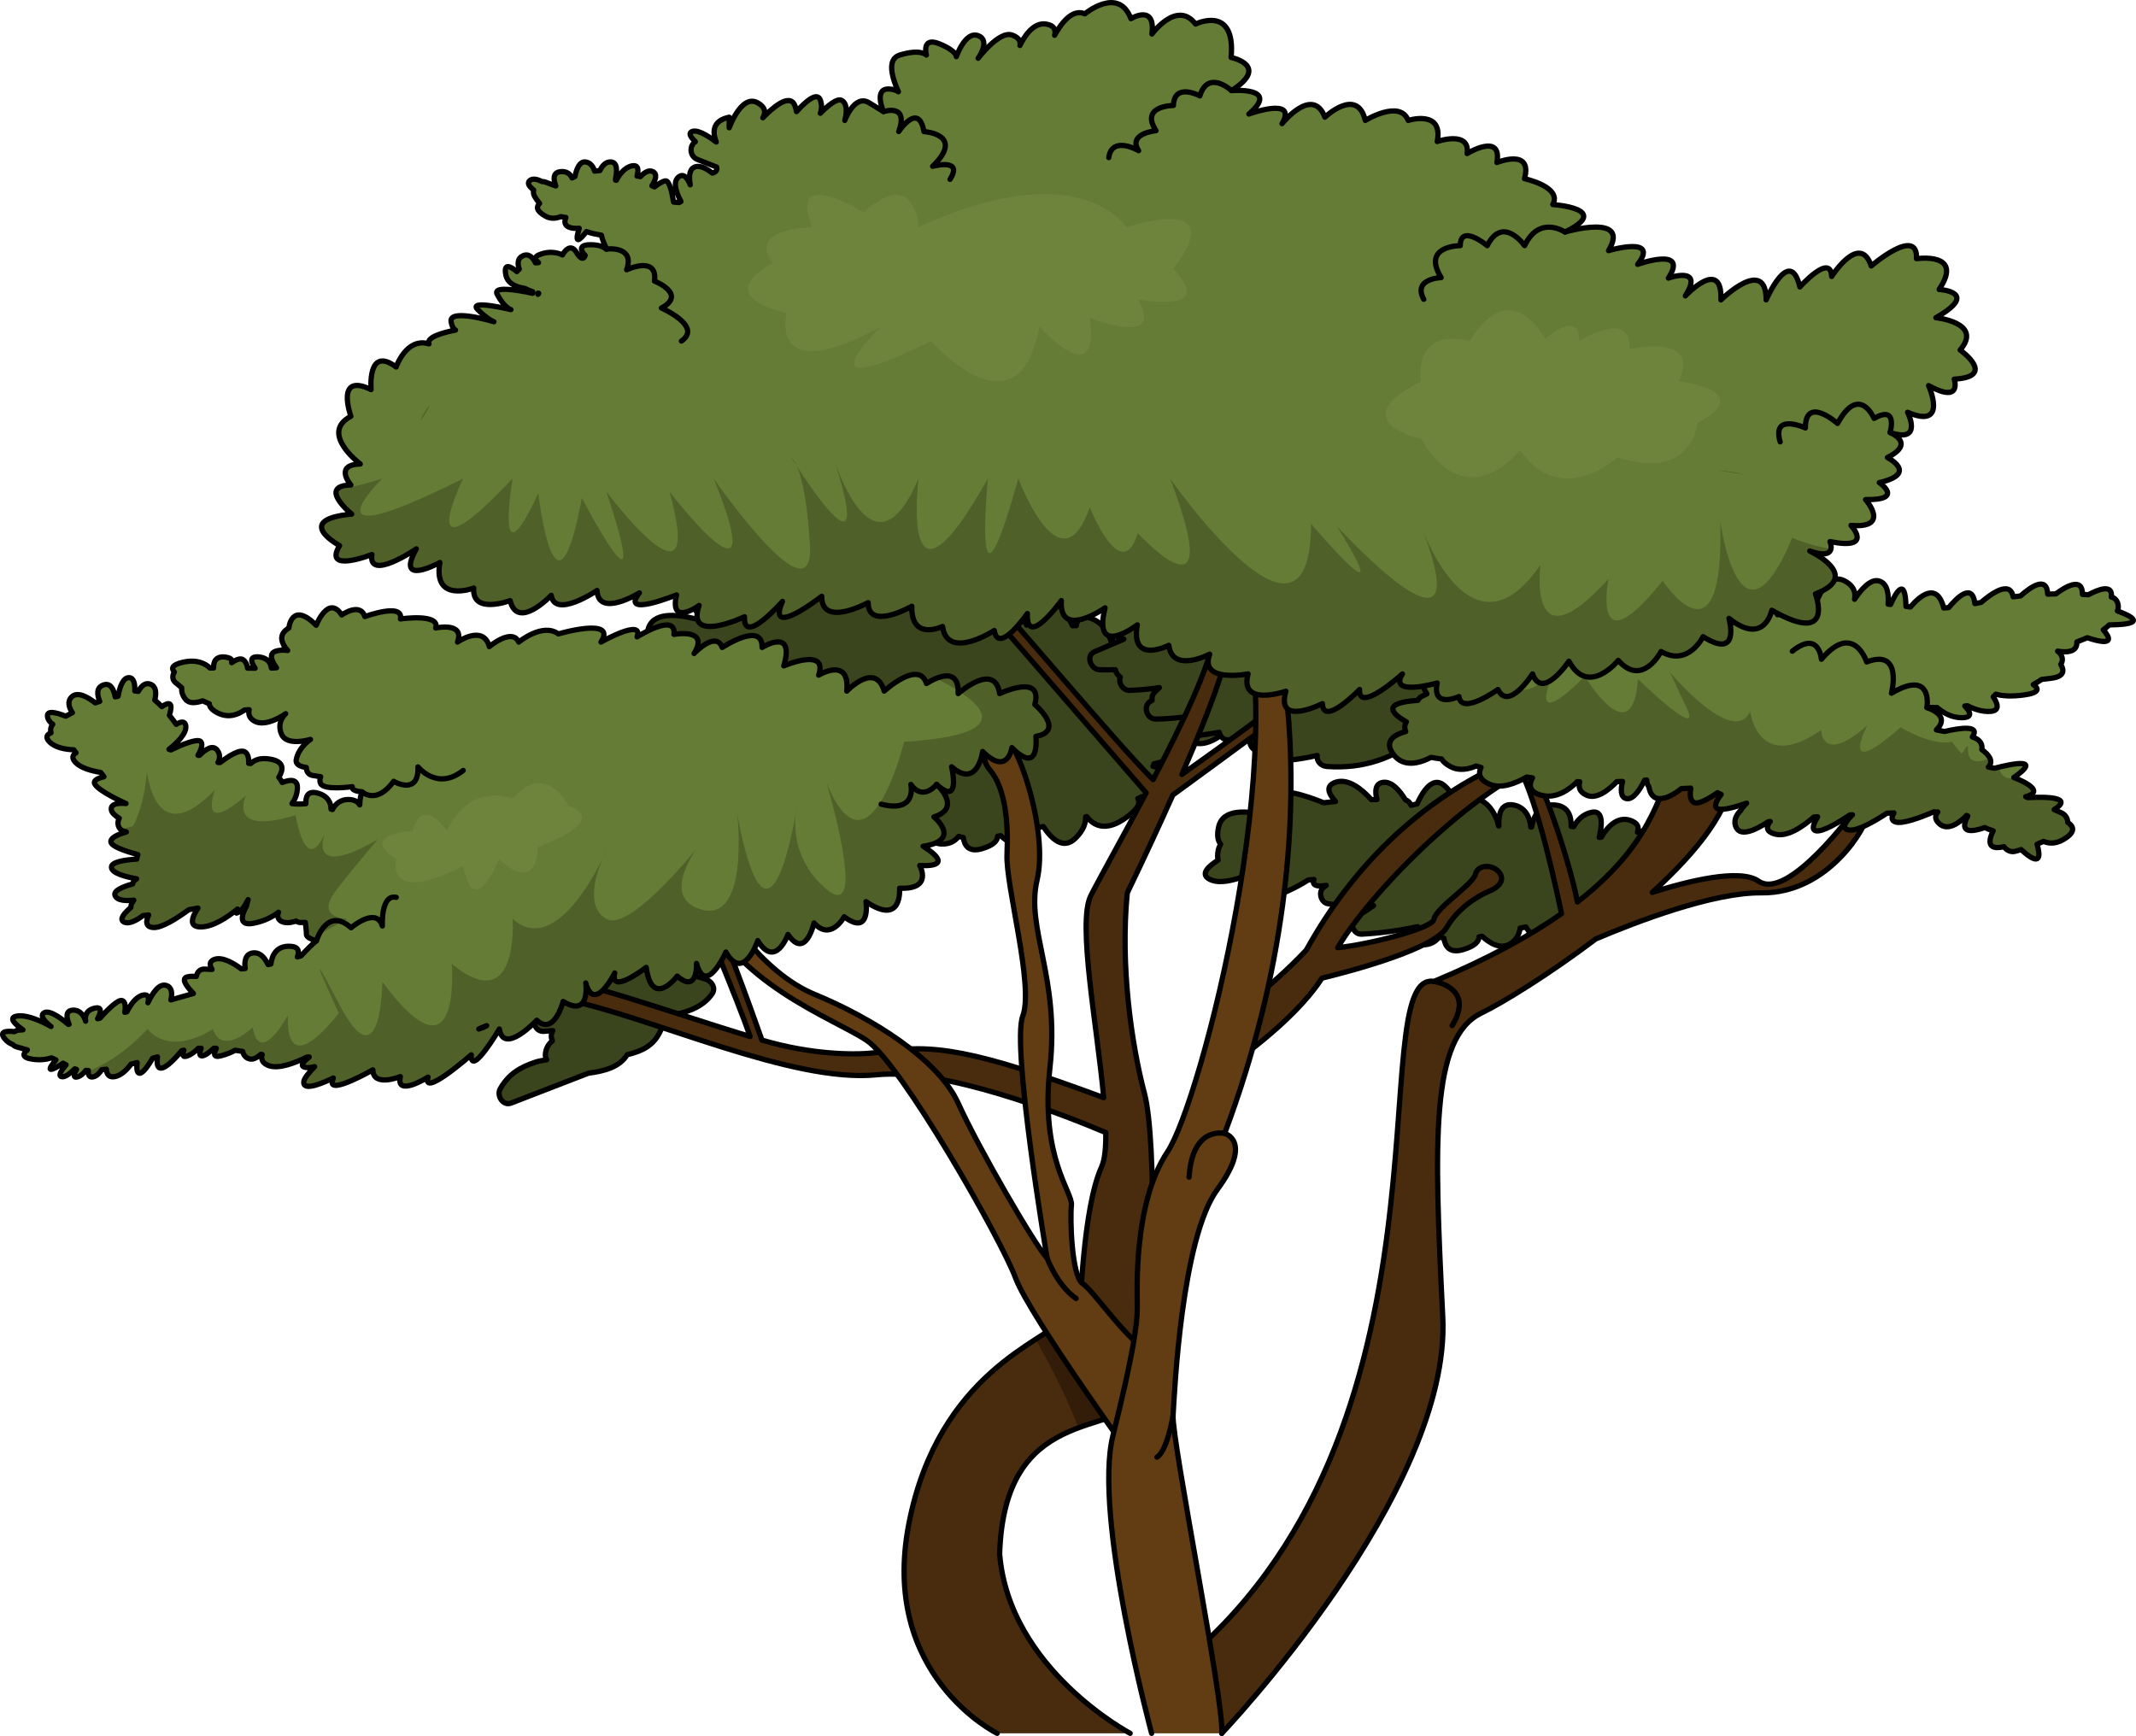 <?xml version="1.0" encoding="utf-8"?>
<!-- Generator: Adobe Illustrator 22.0.0, SVG Export Plug-In . SVG Version: 6.00 Build 0)  -->
<svg version="1.1" id="Layer_1" xmlns="http://www.w3.org/2000/svg" xmlns:xlink="http://www.w3.org/1999/xlink" x="0px" y="0px"
	 width="304.082px" height="247.153px" viewBox="0 0 304.082 247.153" enable-background="new 0 0 304.082 247.153"
	 xml:space="preserve">
<g>
	<g>
		
			<path fill="#3A441D" stroke="#000000" stroke-width="0.75" stroke-linecap="round" stroke-linejoin="round" stroke-miterlimit="10" d="
			M181.142,94.344c0.071-0.926-0.445-1.217-1.183-1.186c-0.258-0.481-0.779-0.809-1.482-0.625c-0.282,0.074-0.565,0.138-0.848,0.202
			c0.26-0.634,0.128-1.266-0.986-1.651c-1.863-0.645-3.267,1.04-4.042,2.349c-0.097,0.007-0.193,0.014-0.29,0.02
			c0.379-1.561,0.671-3.871-1.066-3.493c-1.239,0.269-2.01,1.158-2.481,2.011c-0.115-0.036-0.233-0.059-0.357-0.056
			c0.042-1.29-0.325-2.802-2.223-2.967c-2.328-0.202-3.049,1.805-3.273,3.067c-0.039,0-0.077-0.002-0.116-0.002
			c-0.107-1.096-0.581-2.758-2.46-3.079c-1.803-0.308-2.043,1.537-1.977,2.933c-0.014-0.001-0.029-0.001-0.043-0.002
			c-0.047-0.197-0.106-0.405-0.176-0.619c-0.023-0.18-0.086-0.351-0.186-0.507c-0.44-1.067-1.211-2.171-2.565-2.678
			c-1.584-0.593-2.063,0.165-2.162,1.025c-0.082-0.01-0.166-0.018-0.258-0.016c-0.098,0.003-0.195,0.009-0.293,0.014
			c-0.685-1.464-1.804-3.354-2.997-3.285c-1.176,0.068-2.127,1.707-2.695,2.988c-0.282,0.069-0.566,0.13-0.846,0.204
			c-0.128-0.345-0.389-0.635-0.781-0.758c-0.015-0.024-0.032-0.048-0.047-0.073c-0.044-0.099-0.101-0.183-0.166-0.258
			c-0.762-1.161-1.795-2.274-2.914-2.105c-1.13,0.17-1.124,1.305-0.839,2.392c-0.093,0.001-0.186,0.003-0.28,0.005
			c-0.256-0.793-0.841-1.446-2.05-1.551c-0.045-0.004-0.08,0.006-0.125,0.003c-1.031-0.761-2.188-1.236-3.293-0.866
			c-1.504,0.503-0.962,1.642-0.014,2.678c-0.079,0.007-0.157,0.018-0.235,0.025c-0.313-0.837-0.934-1.641-2.181-1.854
			c-1.025-0.175-1.535,0.354-1.781,1.092c-0.39-0.12-0.772-0.223-1.147-0.313c-0.46-0.693-1.104-1.31-2.02-1.653
			c-1.584-0.593-2.063,0.165-2.162,1.025c-0.082-0.01-0.166-0.018-0.258-0.016c-0.098,0.003-0.195,0.009-0.292,0.014
			c-0.685-1.464-1.804-3.354-2.997-3.285c-1.176,0.068-2.127,1.707-2.695,2.988c-0.281,0.069-0.565,0.13-0.845,0.204
			c-0.129-0.345-0.389-0.635-0.781-0.758c-0.775-1.269-1.902-2.621-3.127-2.436c-1.13,0.17-1.124,1.305-0.839,2.392
			c-0.259,0.004-0.518,0.008-0.777,0.013c-1.304-1.447-3.204-3.012-4.97-2.422c-1.504,0.503-0.962,1.642-0.014,2.678
			c-0.552,0.049-1.102,0.108-1.651,0.175c-2.793-1.134-6.195-2.158-7.381-1.035c-1.002,0.95-0.491,1.847,0.33,2.535
			c-0.278,0.084-0.566,0.175-0.859,0.272c-2.648-0.669-6.112-1.005-6.703,1.579c-0.278,1.217-0.105,1.959,0.275,2.413
			c-0.139,0.256-0.257,0.52-0.321,0.799c-0.122,0.532-0.126,1.003-0.034,1.423c-1.381,0.874-2.4,1.878-1.347,2.562
			c1.113,0.723,2.885,0.403,4.393-0.105c0.512,0.14,1.072,0.25,1.671,0.331c-0.973,1.534-1.789,3.544,1.246,2.811
			c2.869-0.693,5.19-1.951,6.577-2.835c0.268-0.024,0.535-0.05,0.801-0.077c-0.221,0.559-0.065,1.114,1.708,0.826
			c-0.126,0.098-0.255,0.188-0.381,0.288c-0.762,0.607-0.357,2.097,0.596,2.256c1.736,0.289,3.414,0.398,5.075,0.341
			c0.049,0.21,0.153,0.411,0.294,0.603c-0.36,0.232-0.732,0.454-1.114,0.667c-2.498-0.52-5.36-0.562-5.892,1.765
			c-0.278,1.217-0.105,1.959,0.275,2.413c-0.139,0.256-0.257,0.52-0.321,0.799c-0.122,0.532-0.126,1.003-0.034,1.423
			c-1.381,0.874-2.4,1.878-1.347,2.562c1.113,0.723,2.885,0.403,4.393-0.105c0.512,0.14,1.072,0.25,1.671,0.331
			c-0.973,1.534-1.789,3.544,1.246,2.811c2.869-0.693,5.19-1.951,6.577-2.835c0.268-0.024,0.535-0.05,0.801-0.077
			c-0.221,0.559-0.065,1.114,1.708,0.826c-0.126,0.098-0.256,0.188-0.381,0.288c-0.762,0.607-0.357,2.097,0.595,2.256
			c2.19,0.365,4.288,0.454,6.375,0.267c-0.737,0.52-1.498,1.015-2.317,1.46c-1.151,0.626-0.66,2.587,0.681,2.515
			c2.643-0.142,5.21-0.499,7.763-1.043c-0.734,1.154-1.171,2.464,0.577,2.527c1.191,0.043,1.947-0.457,2.428-1.094
			c0.207,0.071,0.425,0.128,0.655,0.173c0.163,1.156,0.795,2.142,2.652,1.596c1.751-0.515,2.223-1.194,2.226-1.78
			c0.15-0.026,0.296-0.053,0.441-0.081c0.993,0.908,2.504,1.885,3.856,1.073c0.966-0.58,1.329-1.429,1.43-2.21
			c0.262-0.055,0.523-0.11,0.787-0.165c1.035,1.589,2.76,3.418,4.531,1.711c1.231-1.187,1.535-2.257,1.487-3.085
			c0.054-0.014,0.108-0.028,0.162-0.042c0.885,1.176,2.531,2.229,5.323,0.344c2.077-1.402,2.327-2.318,1.955-2.904
			c0.188-0.091,0.373-0.186,0.558-0.281c1.476,0.204,3.206,0.054,4.019-1.465c0.701-1.31-0.065-2.053-1.122-2.477
			c-0.205-0.183-0.475-0.283-0.796-0.255c-0.169-0.042-0.337-0.08-0.503-0.111c0.06-0.119,0.101-0.239,0.13-0.366
			c1.257-0.233,2.753-0.783,3.18-2.079c0.55-0.804,0.705-1.53,0.671-2.129c0.054-0.014,0.108-0.028,0.162-0.042
			c0.885,1.176,2.53,2.229,5.323,0.344c2.077-1.402,2.327-2.318,1.955-2.904c0.188-0.09,0.373-0.186,0.558-0.281
			c1.476,0.204,3.206,0.054,4.019-1.465c0.701-1.31-0.065-2.053-1.122-2.477c-0.204-0.183-0.475-0.283-0.796-0.255
			c-0.169-0.042-0.337-0.08-0.503-0.111c0.06-0.119,0.101-0.239,0.13-0.366C179.274,96.719,181.01,96.05,181.142,94.344z"/>
		
			<path fill="#3A441D" stroke="#000000" stroke-width="0.75" stroke-linecap="round" stroke-linejoin="round" stroke-miterlimit="10" d="
			M168.604,102.459c-0.781,0.783-0.26,2.482,0.976,2.357c1.353-0.137,2.684-0.325,3.998-0.558c0.122,0.599,0.58,1.115,1.307,1.073
			c1.054-0.061,2.096-0.162,3.13-0.286c-0.321,0.818,0.215,1.847,1.258,1.901c0.962,0.049,1.886,0.014,2.787-0.075
			c-0.029,0.73,0.401,1.447,1.31,1.365c1.435-0.128,2.81-0.363,4.146-0.69c-0.114,0.791,0.5,1.511,1.355,1.576
			c5.097,0.387,9.565-1.117,13.516-4.317c0.655-0.53,0.461-1.709-0.217-2.147c0.062-0.041,0.126-0.076,0.188-0.118
			c0.892-0.602,0.77-1.651,0.183-2.202c-0.059-0.269-0.206-0.526-0.449-0.749c2.035-0.713,3.977-1.647,5.894-2.841
			c0.674-0.42,0.789-1.291,0.467-1.904c0.063-0.042,0.127-0.077,0.19-0.119c1.098-0.74,0.733-2.528-0.667-2.568
			c0.027-0.73-0.398-1.444-1.307-1.352c-1.457,0.148-2.901,0.337-4.338,0.556c0.325-0.886-0.583-2.069-1.699-1.857
			c-2.222,0.42-4.425,0.902-6.617,1.429c0.056-0.753-0.443-1.55-1.338-1.506c-0.155,0.008-0.306,0.021-0.459,0.031
			c0.17-0.952-0.157-1.864-1.078-2.466c-2.214-1.448-7.131,0.441-9.294,0.629c-0.15,0.013-0.3,0.02-0.449,0.032
			c-0.058-0.39-0.268-0.753-0.651-0.953c-1.921-1.006-6.761,0.135-8.233-1.183c0.098-0.029,0.193-0.064,0.292-0.093
			c1.702-0.499,0.977-3.165-0.734-2.663c-4.628,1.358-9.023,3.145-13.29,5.393c-1.144,0.602-0.7,2.129,0.33,2.524
			c0.294,0.112,0.583,0.211,0.868,0.3c0.003,0.008,0.008,0.015,0.012,0.023c-1.385,0.593-2.77,1.186-4.155,1.779
			c-1.34,0.574-0.549,2.534,0.697,2.573c0.762,0.024,1.511,0.017,2.258-0.001c0.075,0.427,0.334,0.821,0.697,1.037
			c-0.328,0.815,0.373,1.932,1.302,1.901c1.448-0.047,2.866-0.181,4.259-0.395c-0.227,0.22-0.458,0.432-0.682,0.661
			c-0.328,0.336-0.417,0.764-0.352,1.165c-0.053,0.028-0.107,0.054-0.16,0.082c-1.228,0.64-0.64,2.592,0.697,2.573
			c1.551-0.022,3.052-0.153,4.526-0.373C168.921,102.154,168.761,102.302,168.604,102.459z"/>
		
			<path fill="#3A441D" stroke="#000000" stroke-width="0.75" stroke-linecap="round" stroke-linejoin="round" stroke-miterlimit="10" d="
			M100.565,139.441c-0.838-0.346-9.027-2.348-8.861-2.836c0.573-1.686-2.093-2.41-2.663-0.734c-0.22,0.647-0.287,1.208-0.242,1.703
			c-0.483-0.065-0.968-0.125-1.458-0.175c-0.659-0.067-1.069,0.276-1.235,0.741c-2.84,0.269-5.479,1.381-7.942,3.327
			c-0.295,0.233-0.407,0.547-0.41,0.869c-0.641,0.402-0.598,1.123-0.234,1.684c-0.161,0.035-0.323,0.07-0.484,0.105
			c-1.51,0.327-1.192,2.796,0.367,2.712c0.438-0.024,0.868-0.066,1.299-0.106c-0.271,0.413-0.285,0.988-0.073,1.449
			c-0.577,0.503-0.963,1.145-0.992,2.006c-0.009,0.257,0.068,0.492,0.193,0.695c-0.624,0.095-1.168,0.196-1.558,0.323
			c-2.253,0.733-3.889,1.742-5.062,3.814c-0.545,0.964,0.382,2.484,1.559,2.028c3.663-1.417,7.326-2.833,10.989-4.25
			c2.349-0.311,4.443-0.877,5.526-2.629c1.96-0.491,3.753-1.187,4.75-3.422c0.167-0.374,0.196-0.736,0.114-1.051
			c0.053-0.028,0.105-0.059,0.158-0.087c0.054-0.013,0.108-0.022,0.163-0.035c0.292-0.072,0.518-0.252,0.683-0.48
			c0.284-0.191,0.555-0.396,0.815-0.616c2.274-0.458,4.283-1.316,5.424-3.008C101.942,140.651,101.327,139.755,100.565,139.441z"/>
		
			<path fill="#3A441D" stroke="#000000" stroke-width="0.75" stroke-linecap="round" stroke-linejoin="round" stroke-miterlimit="10" d="
			M233.323,122.836c1.459-0.27,3.236-0.955,3.37-2.7c0.073-0.947-0.456-1.246-1.21-1.214c-0.264-0.493-0.797-0.828-1.516-0.64
			c-0.289,0.076-0.578,0.141-0.868,0.206c0.266-0.649,0.131-1.295-1.008-1.69c-1.906-0.66-3.342,1.064-4.135,2.403
			c-0.099,0.007-0.198,0.014-0.297,0.02c0.388-1.597,0.687-3.96-1.091-3.574c-1.268,0.276-2.057,1.185-2.539,2.058
			c-0.117-0.037-0.239-0.06-0.365-0.058c0.043-1.32-0.332-2.867-2.274-3.036c-2.382-0.207-3.12,1.847-3.348,3.138
			c-0.039,0-0.079-0.002-0.118-0.002c-0.109-1.122-0.595-2.822-2.517-3.15c-1.845-0.315-2.09,1.572-2.023,3
			c-0.015-0.001-0.029-0.001-0.044-0.002c-0.049-0.202-0.108-0.414-0.18-0.633c-0.023-0.185-0.088-0.359-0.191-0.519
			c-0.451-1.092-1.239-2.221-2.624-2.74c-1.621-0.607-2.11,0.169-2.212,1.049c-0.084-0.011-0.169-0.019-0.264-0.016
			c-0.1,0.003-0.2,0.009-0.299,0.014c-0.701-1.498-1.845-3.432-3.066-3.361c-1.203,0.07-2.176,1.747-2.757,3.057
			c-0.288,0.071-0.579,0.133-0.865,0.209c-0.131-0.353-0.398-0.65-0.799-0.775c-0.793-1.299-1.946-2.682-3.2-2.493
			c-1.156,0.174-1.15,1.335-0.859,2.447c-0.265,0.004-0.53,0.008-0.795,0.013c-1.334-1.48-3.278-3.082-5.085-2.478
			c-1.539,0.514-0.984,1.68-0.014,2.74c-0.565,0.05-1.127,0.11-1.689,0.179c-2.858-1.16-6.338-2.208-7.551-1.059
			c-1.025,0.972-0.502,1.889,0.338,2.593c-0.285,0.086-0.579,0.179-0.879,0.278c-2.71-0.684-6.254-1.028-6.859,1.616
			c-0.285,1.245-0.107,2.004,0.281,2.469c-0.143,0.262-0.263,0.532-0.329,0.818c-0.125,0.544-0.129,1.026-0.035,1.456
			c-1.413,0.894-2.456,1.921-1.378,2.622c1.138,0.74,2.952,0.412,4.494-0.108c0.524,0.143,1.096,0.255,1.709,0.339
			c-0.995,1.57-1.83,3.626,1.275,2.876c2.935-0.71,5.31-1.996,6.729-2.9c0.274-0.025,0.547-0.051,0.82-0.079
			c-0.226,0.572-0.066,1.14,1.747,0.846c-0.129,0.101-0.261,0.193-0.39,0.295c-0.78,0.621-0.366,2.145,0.609,2.308
			c2.24,0.373,4.387,0.465,6.523,0.274c-0.754,0.532-1.532,1.038-2.371,1.494c-1.178,0.64-0.676,2.647,0.697,2.573
			c2.704-0.145,5.33-0.51,7.942-1.067c-0.751,1.18-1.198,2.521,0.591,2.585c1.219,0.044,1.992-0.468,2.484-1.12
			c0.211,0.072,0.434,0.131,0.67,0.177c0.167,1.183,0.813,2.192,2.714,1.633c1.792-0.527,2.274-1.222,2.277-1.821
			c0.154-0.027,0.303-0.055,0.451-0.083c1.016,0.929,2.562,1.928,3.945,1.098c0.989-0.593,1.359-1.462,1.463-2.261
			c0.268-0.056,0.535-0.113,0.805-0.169c1.059,1.626,2.824,3.497,4.636,1.751c1.26-1.214,1.57-2.309,1.522-3.157
			c0.055-0.014,0.111-0.029,0.166-0.043c0.905,1.203,2.589,2.281,5.446,0.352c2.125-1.435,2.381-2.372,2-2.972
			c0.193-0.093,0.382-0.191,0.571-0.287c1.511,0.208,3.28,0.055,4.112-1.499c0.717-1.34-0.067-2.1-1.148-2.534
			c-0.209-0.187-0.486-0.289-0.815-0.261c-0.173-0.043-0.345-0.082-0.514-0.114C233.252,123.088,233.294,122.966,233.323,122.836z"
			/>
	</g>
	<path fill="#492C0E" d="M141.954,246.778c0,0-16.806-8.217-12.559-29.883c4.247-21.667,19.667-25.976,21.731-29
		c2.063-3.024,17.743,5.514,12.528,11s-20.678,1.333-21.345,22.333c1.333,16.438,18.583,25.55,18.583,25.55"/>
	<path fill="#331D09" d="M153.486,203.299c3.96-1.489,7.972-2.094,10.168-4.404c5.215-5.486-10.464-14.024-12.528-11
		c-0.518,0.759-1.878,1.6-3.692,2.775C149.248,193.912,152.176,199.406,153.486,203.299z"/>
	
		<path fill="none" stroke="#000000" stroke-width="0.75" stroke-linecap="round" stroke-linejoin="round" stroke-miterlimit="10" d="
		M141.954,246.778c0,0-16.806-8.217-12.559-29.883c4.247-21.667,19.667-25.976,21.731-29c2.063-3.024,17.743,5.514,12.528,11
		s-20.678,1.333-21.345,22.333c1.333,16.438,18.583,25.55,18.583,25.55"/>
	
		<path fill="#492C0E" stroke="#000000" stroke-width="0.75" stroke-linecap="round" stroke-linejoin="round" stroke-miterlimit="10" d="
		M173.93,246.778c0,0,32.712-34.3,31.462-59.3s-1.75-39.75,5.5-43.25c2.972-1.435,9.572-5.476,16.289-10.553
		c5.757-2.44,16.711-6.65,23.58-6.56c9.659,0.127,15.186-9.761,15.057-11.154c-0.129-1.393-1.774-0.634-1.774-0.634
		s-9.506,13.055-13.689,10.125c-2.661-1.864-10.087-0.002-15.142,1.6c6.425-5.842,11.455-12.105,11.225-17.074
		c0,0-3.385-3.62-7.545-0.798c-3.021,2.049-2.084,9.742-14.339,19.239c-1.161-6.248-6.131-20.905-8.167-21.583
		c-2.281-0.76-1.055,1.268-1.055,1.268c2.539,2.391,5.446,14.739,6.968,21.97c-4.421,3.098-10.274,6.357-18.158,9.654
		c-10.5-1.75,5.146,64.764-37.142,98"/>
	
		<path fill="#492C0E" stroke="#000000" stroke-width="0.75" stroke-linecap="round" stroke-linejoin="round" stroke-miterlimit="10" d="
		M204.142,139.728c0,0,5.911,0.841,2.58,6.296"/>
	
		<path fill="#492C0E" stroke="#000000" stroke-width="0.75" stroke-linecap="round" stroke-linejoin="round" stroke-miterlimit="10" d="
		M186.727,96.237c-1.647,1.974-13.146,10.235-18.471,14.017c4.527-10.396,6.002-15.257,6.286-16.962
		c0.408-2.446-1.834-2.65-1.834-2.65c-0.216,3.672-4.323,12.265-8.547,20.353c-5.079-4.977-21.072-24.18-22.302-25.093
		c-1.394-1.035-1.521,0.636-1.521,0.636l22.833,26.34c-3.414,6.453-6.711,12.299-7.89,14.659c-1.925,3.85,0.886,18.371,1.843,28.737
		c-18.586-6.902-24.46-7.71-31.95-6.484c-3.03,0.496-9.59,0.404-16.702-1.709c-1.603-4.541-6.182-17.322-7.425-18.682
		c-1.515-1.658-1.515,0-1.515,0s5.435,12.897,7.26,18.177c-11.641-3.541-24.358-8.177-26.216-7.418c-3.097,1.266,0,2.165,0,2.165
		c12.434,2.555,32.206,11.917,44.232,10.694c9.557-0.972,26.182,5.518,32.611,8.226c0.027,2.156-0.137,3.882-0.609,4.916
		c-2.65,5.804-3.057,20.694-3.057,20.694s8.357,10.396,9.376,6.115c1.019-4.28,1.631-30.371-0.204-37.302
		s-3.465-18.141-2.446-28.537c2.598-5.401,4.732-10.011,6.487-13.945c5.637-4.105,20.391-14.882,20.904-15.599
		C188.502,96.696,186.727,96.237,186.727,96.237z"/>
	
		<path fill="#492C0E" stroke="#000000" stroke-width="0.75" stroke-linecap="round" stroke-linejoin="round" stroke-miterlimit="10" d="
		M224.073,105.607c-1.631-0.086-24.052,4.195-38.117,29.674c-5.504,5.817-11.365,9.784-11.365,9.784s-2.58,5.789,0,6.93
		c0,0,9.501-6.309,13.593-12.731c4.632-1.135,16.006-4.19,17.757-7.206c2.207-3.802,6.389-5.323,6.389-5.323
		s2.028-0.887,1.267-2.281s-3.169-1.521-3.549,0c-0.38,1.521-5.603,4.734-5.907,6.423c-0.238,1.322-9.209,3.575-13.708,4.047
		c4.891-8.317,21.841-25.54,33.639-27.975C224.073,106.948,225.704,105.693,224.073,105.607z"/>
	
		<path fill="#623C12" stroke="#000000" stroke-width="0.75" stroke-linecap="round" stroke-linejoin="round" stroke-miterlimit="10" d="
		M162.72,209.681c0,0-16.103-22.218-18.141-27.721c-2.038-5.504-16.307-30.575-21.199-33.836
		c-4.892-3.261-19.16-8.153-23.849-20.383c0,0,0.815-3.873,1.835-1.427c1.019,2.446,6.727,12.026,14.676,15.288
		s17.53,9.173,20.383,15.491c2.854,6.319,11.007,20.383,12.638,22.014c0,0-5.096-30.167-3.465-34.448
		c1.631-4.281-2.446-18.549-2.242-23.033c0.204-4.484-0.204-9.376-2.446-12.026c-2.242-2.65,1.223-4.484,2.65-3.873
		c1.427,0.611,5.707,12.638,4.077,19.568c-1.631,6.93,3.261,13.861,1.835,26.702c-1.427,12.842,3.261,17.734,3.057,19.568
		c-0.204,1.835,0,10.192,1.631,11.211c1.631,1.019,7.338,9.735,10.396,9.988C167.612,193.015,162.72,209.681,162.72,209.681z"/>
	
		<path fill="#623C12" stroke="#000000" stroke-width="0.75" stroke-linecap="round" stroke-linejoin="round" stroke-miterlimit="10" d="
		M149.063,179.106c0,0,1.382,3.85,4.127,5.765"/>
	
		<path fill="#623C12" stroke="#000000" stroke-width="0.75" stroke-linecap="round" stroke-linejoin="round" stroke-miterlimit="10" d="
		M163.943,246.778c0,0-8.357-30.983-5.504-42.397s3.465-15.899,3.465-18.141s-0.612-14.88,4.281-22.218
		c4.892-7.338,17.937-58.704,10.192-79.495c0,0-0.815-2.854,1.427-4.077c2.242-1.223,14.065,34.244-3.465,80.922
		c0,0,4.077,1.019-1.019,7.95s-6.115,28.741-6.319,32.206c-0.204,3.465,7.338,41.174,6.93,45.251"/>
	
		<path fill="none" stroke="#000000" stroke-width="0.75" stroke-linecap="round" stroke-linejoin="round" stroke-miterlimit="10" d="
		M174.338,161.372c0,0-4.615-1.155-5.057,6.226"/>
	
		<path fill="none" stroke="#000000" stroke-width="0.75" stroke-linecap="round" stroke-linejoin="round" stroke-miterlimit="10" d="
		M167,201.527c0,0-0.82,5.045-2.296,5.931"/>
	<g>
		<g>
			<path fill="#647C36" d="M69.288,146.024c-0.254,0.108-0.511,0.204-0.766,0.306c-0.121,0.06-0.241,0.119-0.358,0.176
				C68.557,146.373,68.949,146.248,69.288,146.024z"/>
			<path fill="#647C36" d="M147.319,100.305c1.213-4.539-5.01-1.553-5.01-1.553c-0.692-4.658-5.906,0-5.906,0
				c0.21-4.658-4.51-1.433-4.51-1.433c-1.075-3.464-6.019,1.075-6.019,1.075c-1.241-4.3-5.328,0-5.328,0
				c0.478-5.017-4.002-2.269-4.002-2.269c1.372-4.061-4.966-1.314-4.966-1.314c1.661-5.614-3.094-2.628-3.094-2.628
				c0.119-3.822-5.669,0-5.669,0c-0.906-2.451-4.005,0.853-4.005,0.853c2.269-3.686-2.867-2.711-2.867-2.711
				c0.391-3.217-5.255,0.35-5.255,0.35c1.017-2.726-5.136,0.737-5.136,0.737c2.389-3.639-6.066-1.159-6.066-1.159
				c-2.239-1.653-5.638,1.159-5.638,1.159c-0.954-2.086-4.192,0.653-4.192,0.653c-0.846-3.225-4.528-0.653-4.528-0.653
				c1.075-2.922-3.105-2.002-3.105-2.002c0.669-2.126-5.016-1.287-5.016-1.287c0.478-2.389-5.065-0.335-5.065-0.335
				c-0.686-2.106-3.296-0.233-3.296-0.233c-1.911-2.956-3.633,1.469-3.633,1.469c-3.513-3.517-3.892,0.384-3.892,0.384
				c-1.298,0.778-1.19,1.765-0.575,2.683c-0.075,0.01-0.123,0.026-0.094,0.053c0.073,0.07,0.171,0.12,0.26,0.177
				c0.076,0.099,0.156,0.196,0.24,0.292c-0.632-0.075-1.24-0.068-1.719,0.104c-1.064,0.384-0.491,1.512,0.134,2.351
				c-0.117,0.012-0.223,0.026-0.353,0.036c-0.125,0.009-0.254,0.01-0.38,0.017c-0.096-0.691-0.489-1.465-1.753-1.591
				c-1.526-0.152-1.072,0.87-0.564,1.608c-0.361-0.008-0.72-0.013-1.077-0.018c-0.039-0.39-0.184-0.817-0.58-1.161
				c-0.378-0.327-1.027-0.061-1.683,0.388c0.131-0.358-0.036-0.659-0.801-0.78c-1.543-0.244-1.799,0.748-1.772,1.535
				c-0.172,0-0.345-0.001-0.517-0.001c-0.649-0.623-1.841-1.27-3.854-0.815c-1.636,0.371-1.648,0.915-1.21,1.388
				c-0.296,0.457-0.33,1.079,0.138,1.488c0.297,0.26,0.6,0.507,0.907,0.746c-0.044,0.49,0.065,1.075,0.558,1.672
				c0.514,0.622,1.476,0.522,2.427,0.196c0.311,0.151,0.628,0.29,0.951,0.419c0.009,0.407,0.301,0.846,1.132,1.281
				c1.575,0.823,2.95,0.273,3.876-0.392c0.219-0.011,0.439-0.025,0.659-0.043c-0.129,0.553-0.042,1.192,0.758,1.633
				c1.699,0.937,4.444-1.067,4.444-1.067s-1.372,1.176-0.588,2.941c0.784,1.764,4.117,0.719,4.117,0.719s-1.699,1.111-2.026,2.875
				c-0.13,0.702,0.559,1.007,1.433,1.125c-0.005,0.518,0.263,1.022,0.857,1.13c0.394,0.072,0.788,0.125,1.182,0.188
				c-0.121,0.319-0.157,0.654-0.009,0.964c0.494,1.033,4.509,0.449,4.509,0.449c-0.115,0.461,0.531,0.667,1.41,0.744
				c-0.225,0.417-0.319,1.133-0.348,1.856c-0.23-0.4-0.652-0.709-1.397-0.762c-1.385-0.099-2.113,0.713-2.484,1.42
				c-0.074-0.013-0.14-0.03-0.201-0.049c-0.009-0.827-0.356-1.912-1.996-2.316c-1.331-0.328-1.633,0.539-1.589,1.533
				c-0.672,0.059-1.33,0.068-1.977-0.007c0.404-0.545,0.716-1.245,0.77-2.128c0.087-1.431-1.03-1.329-2.158-0.878
				c-0.118-0.245-0.277-0.494-0.485-0.747c0.66-1.067,0.828-2.236-1.225-2.586c-1.371-0.233-2.228,0.096-2.774,0.627
				c-0.097-0.01-0.194-0.016-0.291-0.024c0.032-0.717-0.088-1.361-0.543-1.635c-0.696-0.418-2.242,0.543-3.519,1.516
				c-0.105-0.001-0.21-0.005-0.315-0.005c0.268-0.513,0.349-1.095-0.045-1.682c-0.648-0.966-1.762-0.175-2.596,0.676
				c-0.067-0.006-0.134-0.009-0.201-0.016c0.415-0.726,0.75-1.557,0.402-1.949c-0.463-0.521-2.79,0.476-4.265,1.184
				c-0.089-0.028-0.179-0.056-0.268-0.085c1.069-0.842,2.612-2.28,2.385-3.419c-0.131-0.654-0.698-0.535-1.349-0.138
				c-0.282-0.396-0.608-0.835-0.974-1.289c0.225-0.743,0.322-1.376,0.089-1.58c-0.222-0.194-0.67,0-1.172,0.348
				c-0.32-0.332-0.655-0.647-1.002-0.932c0.244-0.983,0.216-1.907-0.576-2.251c-0.743-0.323-1.328,0.216-1.769,1.015
				c-0.165-0.032-0.331-0.054-0.496-0.058c0.036-1.033-0.136-1.901-0.829-1.901c-0.865,0-1.316,1.327-1.551,2.645
				c-0.137,0.032-0.275,0.061-0.411,0.094c-0.206-1.082-0.659-2.037-1.647-1.708c-1.075,0.358-0.934,1.416-0.554,2.347
				c-0.212,0.07-0.425,0.14-0.636,0.215c-1.107-0.862-2.546-1.662-3.365-0.844c-0.646,0.646-0.384,1.494,0.109,2.238
				c-0.319,0.16-0.636,0.329-0.952,0.502c-1.338-0.535-2.683-0.868-2.595,0.009c0.049,0.488,0.351,0.856,0.754,1.136
				c-0.292,0.337-0.37,0.812-0.247,1.221c-0.577,0.238-0.846,0.624-0.249,1.253c0.817,0.86,2.257,1.117,3.492,1.16
				c0.042,0.067,0.08,0.133,0.129,0.201c0.067,0.091,0.128,0.164,0.185,0.229c-0.48,0.301-0.694,0.751-0.026,1.418
				c0.75,0.75,2.186,1.153,3.523,1.372c0.162,0.186,0.32,0.393,0.476,0.618c-0.838,0.203-1.518,0.51-1.335,0.964
				c0.43,1.064,4.478,2.85,4.478,2.85s-2.416-0.305-2.072,0.984c0.103,0.385,0.546,0.769,1.112,1.12
				c-0.395,0.631-0.166,1.627,0.674,1.849c0.116,0.031,0.223,0.066,0.337,0.098c-1.073,0.3-2.127,0.738-2.21,1.316
				c-0.099,0.693,2.025,1.414,3.845,1.901c-0.047,0.163-0.099,0.319-0.135,0.493c-0.01,0.05-0.01,0.1-0.015,0.151
				c-1.709,0.106-3.61,0.393-3.61,1.15c0,0.859,2.048,1.383,3.584,1.655c-0.085,0.07-0.172,0.132-0.256,0.203
				c-0.166,0.141-0.263,0.327-0.309,0.528c-1.358,0.378-2.784,0.951-2.504,1.653c0.305,0.764,1.634,0.772,2.668,0.653
				c-0.08,0.132-0.165,0.272-0.261,0.427c-0.116,0.187-0.164,0.402-0.157,0.617c-0.927,0.788-1.741,1.717-0.961,2.084
				c0.716,0.337,1.782-0.246,2.684-0.928c0.268-0.025,0.537-0.054,0.806-0.082c-0.385,0.838-0.508,1.738,0.72,1.783
				c1.173,0.043,3.244-1.252,5.007-2.544c0.432-0.071,0.864-0.152,1.295-0.228c-0.866,1.307-1.363,2.686,0.4,2.686
				c1.699,0,3.683-1.281,5.229-2.544c-0.061,0.189-0.116,0.38-0.143,0.575c0.879-0.265,1.291-1.291,1.658-1.921
				c0,0,0.001-0.001,0.001-0.001c-0.04,0.175-0.17,0.535-0.217,0.872c-0.746,1.374-1.169,2.897,0.948,2.503
				c1.586-0.295,2.762-0.938,3.592-1.576c-0.486,1.196,0.784,1.873,2.479,1.253c0.199,0.132,0.425,0.216,0.653,0.212
				c0.229-0.004,0.458-0.014,0.687-0.019c0.083,0.667,0.155,1.279,0.156,1.721c0.001,0.351,0.551,0.648,1.417,0.898
				c-0.673,0.562-1.456,1.358-2.18,2.148c-0.177,0.051-0.354,0.102-0.531,0.154c0.314-0.799,0.206-1.49-1.09-1.525
				c-1.987-0.054-2.537,1.426-2.673,2.529c-0.134,0.032-0.269,0.06-0.403,0.091c-0.377-0.814-1.048-1.776-2.107-1.675
				c-1.253,0.119-1.263,1.439-1.152,2.235c-0.186,0.016-0.372,0.034-0.559,0.047c-0.946-0.715-2.68-1.815-3.875-1.337
				c-0.711,0.285-0.623,0.849-0.281,1.412c-0.356-0.013-0.712-0.022-1.071-0.047c-0.655-0.044-1.069,0.475-1.167,1.042
				c-0.685-0.043-1.27-0.011-1.533,0.17c-0.556,0.384,0.371,1.501,1.116,2.26c-1.067,0.305-2.135,0.61-3.206,0.913
				c0.209-0.885,0.182-1.779-0.648-2.056c-1.044-0.348-2,1.145-2.622,2.465c0.163-0.698,0.091-1.285-0.729-1.09
				c-0.979,0.233-1.753,1.376-2.259,2.373c-0.101,0.026-0.202,0.051-0.302,0.076c0.111-0.739,0.103-1.507-0.36-1.676
				c-0.59-0.215-2.117,1.325-3.182,2.513c-0.112,0.025-0.224,0.05-0.336,0.074c0.443-0.828,0.719-1.733-0.349-1.518
				c-1.455,0.293-1.434,1.382-1.347,1.87c-0.001,0-0.003,0.001-0.004,0.001c-0.152-0.505-0.625-1.633-1.829-1.573
				c-1.256,0.063-0.755,1.48-0.523,2.01c-0.037,0.006-0.074,0.012-0.11,0.018c-0.624-0.539-2.548-2.105-3.406-1.676
				c-1.031,0.516,0.945,1.976,0.945,1.976s-3.18-1.89-4.984-1.461c-1.127,0.268-0.009,1.24,0.99,1.932
				c-0.197,0.013-0.393,0.032-0.59,0.043c-0.243,0.014-0.44,0.103-0.614,0.219c-1.185-0.137-2.217-0.034-1.419,0.985
				c0.33,0.422,0.74,0.688,1.178,0.857c0.136,0.138,0.301,0.257,0.533,0.323c0.513,0.145,1.024,0.288,1.533,0.434
				c-0.633,0.517-0.874,1.101,0.795,1.334c1.048,0.146,1.925,0.027,2.637-0.202c0.218,0.087,0.426,0.195,0.639,0.29
				c-0.597,0.701-1.051,1.346-0.698,1.346c0.303,0,0.988-0.397,1.71-0.878c0.151,0.08,0.294,0.157,0.43,0.231
				c-0.665,0.775-1.143,1.524-0.679,1.679c0.49,0.164,1.25-0.433,1.914-1.104c0.083,0.027,0.167,0.054,0.255,0.076
				c-0.356,0.65-0.526,1.217,0.065,1.088c0.511-0.111,0.926-0.506,1.243-0.941c0.125,0.004,0.249,0.012,0.375,0.013
				c-0.051,0.561,0.07,1.043,0.702,0.903c0.478-0.106,0.881-0.519,1.206-1.009c0.216-0.024,0.432-0.05,0.65-0.081
				c0.051,0.686,0.348,1.238,1.238,1.054c0.898-0.186,1.681-0.96,2.28-1.774c0.289-0.073,0.577-0.148,0.865-0.225
				c-0.091,0.803-0.059,1.545,0.378,1.526c0.466-0.021,1.202-1.074,1.829-2.138c0.234-0.066,0.466-0.132,0.698-0.197
				c-0.116,0.83-0.076,1.603,0.48,1.603c0.77,0,2.1-1.44,2.96-2.479c0.09-0.019,0.181-0.041,0.271-0.059
				c0.016-0.003,0.032-0.005,0.048-0.008c-0.222,0.558-0.283,1.095,0.502,0.806c0.574-0.211,1.104-0.637,1.541-1.077
				c0.138-0.009,0.275-0.01,0.413-0.017c-0.231,0.572-0.331,1.104,0.108,1.094c0.434-0.01,1.104-0.533,1.701-1.095
				c0.117,0.005,0.234,0.013,0.351,0.02c-0.372,0.7-0.484,1.348,0.611,1.074c0.893-0.223,1.566-0.522,2.062-0.798
				c0.358,0.05,0.716,0.103,1.074,0.159c0.107,0.463,0.385,0.961,1.075,1.09c0.471,0.088,1.011-0.23,1.52-0.682
				c0.061,0.009,0.122,0.019,0.183,0.028c-0.181,0.638-0.017,1.252,0.961,1.6c1.373,0.487,3.586-0.327,5.412-1.23
				c0.108-0.003,0.215-0.006,0.327-0.009c-0.911,0.706-1.457,1.381-0.411,1.497c0.352,0.039,0.752-0.012,1.175-0.122
				c-0.865,0.897-1.451,1.639-1.528,2.066c-0.306,1.687,3.242,0.016,4.188-0.456c-0.037,0.129-0.078,0.274-0.127,0.456
				c-0.526,1.982,5.762-1.613,5.762-1.613c0.024,2.529,3.913,0.96,3.913,0.96c-0.709,3.001,3.941,0.079,3.941,0.079
				c-0.928,3.04,6.149-3.183,6.149-3.183c-0.122,3.325,4.003-3.67,4.003-3.67c0.597,3.8,5.327-1.252,5.327-1.252
				c2.461,2.309,3.75-2.668,3.75-2.668c3.941,2.389,3.225-2.628,3.225-2.628c1.194,4.419,4.126-1.433,4.126-1.433
				c-0.771,3.263,4.474-0.793,4.474-0.793c0.836,6.015,4.419,1.238,4.419,1.238c2.956,2.583,2.747-1.804,2.747-1.804
				c1.314,4.851,4.18-1.619,4.18-1.619c2.508,4.426,4.539-1.626,4.539-1.626c2.508,4.115,4.3-0.88,4.3-0.88
				c2.508,3.713,3.703-1.634,3.703-1.634c2.389,2.676,4.3-0.885,4.3-0.885c3.822,2.867,3.105-2.15,3.105-2.15
				c5.255,3.583,4.777-1.911,4.777-1.911c4.842,0.21,2.867-3.225,2.867-3.225c5.614,0.239,0.478-2.747,0.478-2.747
				c5.614-0.836,1.553-4.18,1.553-4.18c3.701-1.163,1.037-3.999,0.378-4.634c3.523,3.306,2.13-2.508,2.13-2.508
				c3.703,3.249,4.419-2.174,4.419-2.174c3.583,3.583,4.169-0.549,4.169-0.549c4.049,4.109,3.412-1.601,3.412-1.601
				C151.729,104.049,147.319,100.305,147.319,100.305z"/>
		</g>
		<g>
			<path fill="#4F6029" d="M113.278,115.884c0.123-0.695,0.189-1.127,0.189-1.127S113.354,115.177,113.278,115.884z"/>
			<path fill="#4F6029" d="M85.789,122.255c0.379-0.769,0.591-1.26,0.591-1.26S86.116,121.487,85.789,122.255z"/>
			<path fill="#4F6029" d="M139.895,106.993c3.583,3.583,4.169-0.549,4.169-0.549c4.049,4.109,3.412-1.601,3.412-1.601
				c4.253-0.794-0.157-4.539-0.157-4.539c1.213-4.539-5.01-1.553-5.01-1.553c-0.597-4.022-4.559-1.104-5.632-0.23
				c4.511,2.971,5.839,6.246-7.969,7.084c0,0-4.994,20.493-11.03,5.891c0,0,6.036,20.177,0,15.121
				c-4.539-3.802-4.633-8.592-4.4-10.734c-0.828,4.668-4.282,21.311-8.302,0.167c0,0,1.778,15.848-5.444,13.346
				c-3.907-1.354-2.577-5.148-0.535-8.346c-4.058,4.831-10.111,11.223-12.67,9.778c-2.995-1.691-1.495-6.325-0.537-8.574
				c-1.781,3.613-7.335,13.474-12.814,8.574c0,0,1,14.262-8.667,6.399c0,0,1.494,17.87-9.881,2.554c0,0-0.095,14.844-6.196,3.094
				c-6.1-11.749,0,1.352,0,1.352s-7.525,10.179-7.257,0.333c0,0-4,7.406-5,1.703c0,0-4.333,4.184-5.667,0.241
				c0,0-5.771,4.056-9.333,0c0,0-3.502,4.111-8.394,6.002c-0.028,0.518,0.112,0.94,0.707,0.807c0.478-0.106,0.881-0.519,1.206-1.009
				c0.216-0.024,0.432-0.05,0.65-0.081c0.051,0.686,0.348,1.238,1.238,1.054c0.898-0.186,1.681-0.96,2.28-1.774
				c0.289-0.073,0.577-0.148,0.865-0.225c-0.091,0.803-0.059,1.545,0.378,1.526c0.466-0.021,1.202-1.074,1.829-2.138
				c0.234-0.066,0.466-0.131,0.698-0.197c-0.116,0.83-0.076,1.603,0.48,1.603c0.77,0,2.1-1.44,2.96-2.479
				c0.09-0.019,0.181-0.041,0.271-0.059c0.016-0.003,0.032-0.005,0.048-0.008c-0.222,0.558-0.283,1.095,0.502,0.806
				c0.574-0.211,1.104-0.637,1.541-1.078c0.138-0.009,0.275-0.01,0.413-0.017c-0.231,0.572-0.331,1.104,0.108,1.094
				c0.434-0.01,1.104-0.533,1.701-1.095c0.117,0.005,0.234,0.013,0.351,0.02c-0.372,0.7-0.484,1.348,0.611,1.074
				c0.892-0.223,1.566-0.522,2.062-0.798c0.358,0.05,0.716,0.103,1.074,0.159c0.107,0.463,0.385,0.961,1.075,1.09
				c0.471,0.088,1.011-0.23,1.52-0.682c0.061,0.009,0.122,0.019,0.183,0.028c-0.181,0.638-0.017,1.252,0.961,1.6
				c1.373,0.487,3.586-0.327,5.412-1.23c0.108-0.003,0.215-0.006,0.327-0.009c-0.911,0.706-1.457,1.381-0.411,1.497
				c0.352,0.039,0.752-0.012,1.175-0.122c-0.865,0.897-1.451,1.639-1.528,2.066c-0.306,1.687,3.242,0.016,4.188-0.456
				c-0.037,0.129-0.078,0.274-0.127,0.456c-0.526,1.982,5.762-1.613,5.762-1.613c0.024,2.529,3.913,0.96,3.913,0.96
				c-0.709,3.001,3.941,0.079,3.941,0.079c-0.928,3.04,6.149-3.183,6.149-3.183c-0.122,3.325,4.003-3.67,4.003-3.67
				c0.597,3.8,5.327-1.252,5.327-1.252c2.461,2.309,3.75-2.668,3.75-2.668c3.942,2.389,3.225-2.628,3.225-2.628
				c1.194,4.419,4.126-1.433,4.126-1.433c-0.771,3.263,4.474-0.793,4.474-0.793c0.836,6.015,4.419,1.238,4.419,1.238
				c2.956,2.583,2.747-1.804,2.747-1.804c1.314,4.851,4.18-1.619,4.18-1.619c2.508,4.426,4.539-1.626,4.539-1.626
				c2.508,4.115,4.3-0.88,4.3-0.88c2.508,3.713,3.703-1.634,3.703-1.634c2.389,2.676,4.3-0.885,4.3-0.885
				c3.822,2.867,3.105-2.15,3.105-2.15c5.255,3.583,4.777-1.911,4.777-1.911c4.842,0.21,2.866-3.225,2.866-3.225
				c5.614,0.239,0.478-2.747,0.478-2.747c5.614-0.836,1.553-4.18,1.553-4.18c3.701-1.163,1.037-3.999,0.378-4.634
				c3.523,3.306,2.13-2.508,2.13-2.508C139.179,112.416,139.895,106.993,139.895,106.993z"/>
			<path fill="#4F6029" d="M136.394,98.34c-0.063-2.527-1.818-2.29-3.123-1.752C134.368,97.142,135.442,97.733,136.394,98.34z"/>
			<path fill="#4F6029" d="M10.968,153.34c0.368-0.08,0.684-0.31,0.952-0.593c-0.436,0.146-0.881,0.275-1.336,0.379
				C10.588,153.305,10.694,153.4,10.968,153.34z"/>
		</g>
		<path fill="#4F6029" d="M47.659,127.037c-5.805,1.518-1.875-2.679-1.875-2.679c-4.376,3.483-3.037-5.537-3.037-5.537
			c-2.383,5.931-4.108,0.982-4.108,0.982c-4.823,3.93-2.769-0.968-2.769-0.968c-5.18,4.033-5.716-1.622-5.716-1.622
			c-4.734,3.751-5.537-0.179-5.537-0.179c-5.001,3.126-2.054-0.982-2.054-0.982c-2.429,1.282-4.189,1.838-5.464,1.954
			c0.139,0.158,0.321,0.283,0.555,0.345c0.116,0.031,0.223,0.066,0.337,0.098c-1.073,0.3-2.127,0.738-2.21,1.316
			c-0.099,0.693,2.025,1.414,3.845,1.901c-0.047,0.163-0.099,0.319-0.135,0.493c-0.01,0.05-0.01,0.1-0.015,0.151
			c-1.709,0.106-3.61,0.393-3.61,1.15c0,0.859,2.048,1.383,3.584,1.655c-0.085,0.07-0.172,0.132-0.256,0.203
			c-0.166,0.141-0.263,0.327-0.309,0.528c-1.358,0.378-2.784,0.951-2.504,1.653c0.305,0.764,1.634,0.772,2.668,0.653
			c-0.08,0.132-0.165,0.272-0.261,0.427c-0.116,0.187-0.164,0.402-0.157,0.617c-0.927,0.788-1.741,1.717-0.961,2.084
			c0.716,0.337,1.782-0.246,2.684-0.928c0.268-0.025,0.537-0.054,0.806-0.082c-0.385,0.838-0.508,1.738,0.72,1.783
			c1.173,0.043,3.244-1.252,5.007-2.544c0.432-0.071,0.864-0.152,1.295-0.228c-0.866,1.307-1.362,2.686,0.4,2.686
			c1.699,0,3.683-1.281,5.229-2.544c-0.061,0.189-0.116,0.38-0.143,0.575c0.879-0.265,1.291-1.291,1.658-1.921
			c0,0,0.001-0.001,0.001-0.001c-0.041,0.175-0.17,0.536-0.217,0.872c-0.746,1.374-1.169,2.897,0.948,2.503
			c1.586-0.295,2.762-0.938,3.592-1.576c-0.486,1.196,0.784,1.873,2.479,1.253c0.199,0.132,0.425,0.216,0.653,0.212
			c0.229-0.004,0.458-0.014,0.687-0.019c0.083,0.667,0.155,1.279,0.156,1.721c0,0.25,0.288,0.47,0.759,0.667
			c1.797-1.158,5.058-2.879,5.058-2.879C44.767,130.469,47.659,127.037,47.659,127.037z"/>
		<path fill="#4F6029" d="M17.105,120.225c0,0,3.24-2.696,3.815-10.449c0,0,1.053,11.678,9.668,2.68c0,0-2.489,6.804,4.403,0.817
			c0,0-2.789,5.823,7.084,2.778c0,0,1.419,8.942,4.212,2.5c0,0-2.872,6.923,7.467,0.988c0,0-7.268,8.412-8.708,11.29l-9.576-8.574
			l-8.998-1.26L17.105,120.225z"/>
		<g>
			
				<path fill="none" stroke="#000000" stroke-width="0.75" stroke-linecap="round" stroke-linejoin="round" stroke-miterlimit="10" d="
				M69.288,146.024c-0.254,0.108-0.511,0.204-0.766,0.306c-0.121,0.06-0.241,0.119-0.358,0.176
				C68.557,146.373,68.949,146.248,69.288,146.024z"/>
			
				<path fill="none" stroke="#000000" stroke-width="0.75" stroke-linecap="round" stroke-linejoin="round" stroke-miterlimit="10" d="
				M147.319,100.305c1.213-4.539-5.01-1.553-5.01-1.553c-0.692-4.658-5.906,0-5.906,0c0.21-4.658-4.51-1.433-4.51-1.433
				c-1.075-3.464-6.019,1.075-6.019,1.075c-1.241-4.3-5.328,0-5.328,0c0.478-5.017-4.002-2.269-4.002-2.269
				c1.372-4.061-4.966-1.314-4.966-1.314c1.661-5.614-3.094-2.628-3.094-2.628c0.119-3.822-5.669,0-5.669,0
				c-0.906-2.451-4.005,0.853-4.005,0.853c2.269-3.686-2.867-2.711-2.867-2.711c0.391-3.217-5.255,0.35-5.255,0.35
				c1.017-2.726-5.136,0.737-5.136,0.737c2.389-3.639-6.066-1.159-6.066-1.159c-2.239-1.653-5.638,1.159-5.638,1.159
				c-0.954-2.086-4.192,0.653-4.192,0.653c-0.846-3.225-4.528-0.653-4.528-0.653c1.075-2.922-3.105-2.002-3.105-2.002
				c0.669-2.126-5.016-1.287-5.016-1.287c0.478-2.389-5.065-0.335-5.065-0.335c-0.686-2.106-3.296-0.233-3.296-0.233
				c-1.911-2.956-3.633,1.469-3.633,1.469c-3.513-3.517-3.892,0.384-3.892,0.384c-1.298,0.778-1.19,1.765-0.575,2.683
				c-0.075,0.01-0.123,0.026-0.094,0.053c0.073,0.07,0.171,0.12,0.26,0.177c0.076,0.099,0.156,0.196,0.24,0.292
				c-0.632-0.075-1.24-0.068-1.719,0.104c-1.064,0.384-0.491,1.512,0.134,2.351c-0.117,0.012-0.223,0.026-0.353,0.036
				c-0.125,0.009-0.254,0.01-0.38,0.017c-0.096-0.691-0.489-1.465-1.753-1.591c-1.526-0.152-1.072,0.87-0.564,1.608
				c-0.361-0.008-0.72-0.013-1.077-0.018c-0.039-0.39-0.184-0.817-0.58-1.161c-0.378-0.327-1.027-0.061-1.683,0.388
				c0.131-0.358-0.036-0.659-0.801-0.78c-1.543-0.244-1.799,0.748-1.772,1.535c-0.172,0-0.345-0.001-0.517-0.001
				c-0.649-0.623-1.841-1.27-3.854-0.815c-1.636,0.371-1.648,0.915-1.21,1.388c-0.296,0.457-0.33,1.079,0.138,1.488
				c0.297,0.26,0.6,0.507,0.907,0.746c-0.044,0.49,0.065,1.075,0.558,1.672c0.514,0.622,1.476,0.522,2.427,0.196
				c0.311,0.151,0.628,0.29,0.951,0.419c0.009,0.407,0.301,0.846,1.132,1.281c1.575,0.823,2.95,0.273,3.876-0.392
				c0.219-0.011,0.439-0.025,0.659-0.043c-0.129,0.553-0.042,1.192,0.758,1.633c1.699,0.937,4.444-1.067,4.444-1.067
				s-1.372,1.176-0.588,2.941c0.784,1.764,4.117,0.719,4.117,0.719s-1.699,1.111-2.026,2.875c-0.13,0.702,0.559,1.007,1.433,1.125
				c-0.005,0.518,0.263,1.022,0.857,1.13c0.394,0.072,0.788,0.125,1.182,0.188c-0.121,0.319-0.157,0.654-0.009,0.964
				c0.494,1.033,4.509,0.449,4.509,0.449c-0.115,0.461,0.531,0.667,1.41,0.744c-0.225,0.417-0.319,1.133-0.348,1.856
				c-0.23-0.4-0.652-0.709-1.397-0.762c-1.385-0.099-2.113,0.713-2.484,1.42c-0.074-0.013-0.14-0.03-0.201-0.049
				c-0.009-0.827-0.356-1.912-1.996-2.316c-1.331-0.328-1.633,0.539-1.589,1.533c-0.672,0.059-1.33,0.068-1.977-0.007
				c0.404-0.545,0.716-1.245,0.77-2.128c0.087-1.431-1.03-1.329-2.158-0.878c-0.118-0.245-0.277-0.494-0.485-0.747
				c0.66-1.067,0.828-2.236-1.225-2.586c-1.371-0.233-2.228,0.096-2.774,0.627c-0.097-0.01-0.194-0.016-0.291-0.024
				c0.032-0.717-0.088-1.361-0.543-1.635c-0.696-0.418-2.242,0.543-3.519,1.516c-0.105-0.001-0.21-0.005-0.315-0.005
				c0.268-0.513,0.349-1.095-0.045-1.682c-0.648-0.966-1.762-0.175-2.596,0.676c-0.067-0.006-0.134-0.009-0.201-0.016
				c0.415-0.726,0.75-1.557,0.402-1.949c-0.463-0.521-2.79,0.476-4.265,1.184c-0.089-0.028-0.179-0.056-0.268-0.085
				c1.069-0.842,2.612-2.28,2.385-3.419c-0.131-0.654-0.698-0.535-1.349-0.138c-0.282-0.396-0.608-0.835-0.974-1.289
				c0.225-0.743,0.322-1.376,0.089-1.58c-0.222-0.194-0.67,0-1.172,0.348c-0.32-0.332-0.655-0.647-1.002-0.932
				c0.244-0.983,0.216-1.907-0.576-2.251c-0.743-0.323-1.328,0.216-1.769,1.015c-0.165-0.032-0.331-0.054-0.496-0.058
				c0.036-1.033-0.136-1.901-0.829-1.901c-0.865,0-1.316,1.327-1.551,2.645c-0.137,0.032-0.275,0.061-0.411,0.094
				c-0.206-1.082-0.659-2.037-1.647-1.708c-1.075,0.358-0.934,1.416-0.554,2.347c-0.212,0.07-0.425,0.14-0.636,0.215
				c-1.107-0.862-2.546-1.662-3.365-0.844c-0.646,0.646-0.384,1.494,0.109,2.238c-0.319,0.16-0.636,0.329-0.952,0.502
				c-1.338-0.535-2.683-0.868-2.595,0.009c0.049,0.488,0.351,0.856,0.754,1.136c-0.292,0.337-0.37,0.812-0.247,1.221
				c-0.577,0.238-0.846,0.624-0.249,1.253c0.817,0.86,2.257,1.117,3.492,1.16c0.042,0.067,0.08,0.133,0.129,0.201
				c0.067,0.091,0.128,0.164,0.185,0.229c-0.48,0.301-0.694,0.751-0.026,1.418c0.75,0.75,2.186,1.153,3.523,1.372
				c0.162,0.186,0.32,0.393,0.476,0.618c-0.838,0.203-1.518,0.51-1.335,0.964c0.43,1.064,4.478,2.85,4.478,2.85
				s-2.416-0.305-2.072,0.984c0.103,0.385,0.546,0.769,1.112,1.12c-0.395,0.631-0.166,1.627,0.674,1.849
				c0.116,0.031,0.223,0.066,0.337,0.098c-1.073,0.3-2.127,0.738-2.21,1.316c-0.099,0.693,2.025,1.414,3.845,1.901
				c-0.047,0.163-0.099,0.319-0.135,0.493c-0.01,0.05-0.01,0.1-0.015,0.151c-1.709,0.106-3.61,0.393-3.61,1.15
				c0,0.859,2.048,1.383,3.584,1.655c-0.085,0.07-0.172,0.132-0.256,0.203c-0.166,0.141-0.263,0.327-0.309,0.528
				c-1.358,0.378-2.784,0.951-2.504,1.653c0.305,0.764,1.634,0.772,2.668,0.653c-0.08,0.132-0.165,0.272-0.261,0.427
				c-0.116,0.187-0.164,0.402-0.157,0.617c-0.927,0.788-1.741,1.717-0.961,2.084c0.716,0.337,1.782-0.246,2.684-0.928
				c0.268-0.025,0.537-0.054,0.806-0.082c-0.385,0.838-0.508,1.738,0.72,1.783c1.173,0.043,3.244-1.252,5.007-2.544
				c0.432-0.071,0.864-0.152,1.295-0.228c-0.866,1.307-1.363,2.686,0.4,2.686c1.699,0,3.683-1.281,5.229-2.544
				c-0.061,0.189-0.116,0.38-0.143,0.575c0.879-0.265,1.291-1.291,1.658-1.921c0,0,0.001-0.001,0.001-0.001
				c-0.04,0.175-0.17,0.535-0.217,0.872c-0.746,1.374-1.169,2.897,0.948,2.503c1.586-0.295,2.762-0.938,3.592-1.576
				c-0.486,1.196,0.784,1.873,2.479,1.253c0.199,0.132,0.425,0.216,0.653,0.212c0.229-0.004,0.458-0.014,0.687-0.019
				c0.083,0.667,0.155,1.279,0.156,1.721c0.001,0.351,0.551,0.648,1.417,0.898c-0.673,0.562-1.456,1.358-2.18,2.148
				c-0.177,0.051-0.354,0.102-0.531,0.154c0.314-0.799,0.206-1.49-1.09-1.525c-1.987-0.054-2.537,1.426-2.673,2.529
				c-0.134,0.032-0.269,0.06-0.403,0.091c-0.377-0.814-1.048-1.776-2.107-1.675c-1.253,0.119-1.263,1.439-1.152,2.235
				c-0.186,0.016-0.372,0.034-0.559,0.047c-0.946-0.715-2.68-1.815-3.875-1.337c-0.711,0.285-0.623,0.849-0.281,1.412
				c-0.356-0.013-0.712-0.022-1.071-0.047c-0.655-0.044-1.069,0.475-1.167,1.042c-0.685-0.043-1.27-0.011-1.533,0.17
				c-0.556,0.384,0.371,1.501,1.116,2.26c-1.067,0.305-2.135,0.61-3.206,0.913c0.209-0.885,0.182-1.779-0.648-2.056
				c-1.044-0.348-2,1.145-2.622,2.465c0.163-0.698,0.091-1.285-0.729-1.09c-0.979,0.233-1.753,1.376-2.259,2.373
				c-0.101,0.026-0.202,0.051-0.302,0.076c0.111-0.739,0.103-1.507-0.36-1.676c-0.59-0.215-2.117,1.325-3.182,2.513
				c-0.112,0.025-0.224,0.05-0.336,0.074c0.443-0.828,0.719-1.733-0.349-1.518c-1.455,0.293-1.434,1.382-1.347,1.87
				c-0.001,0-0.003,0.001-0.004,0.001c-0.152-0.505-0.625-1.633-1.829-1.573c-1.256,0.063-0.755,1.48-0.523,2.01
				c-0.037,0.006-0.074,0.012-0.11,0.018c-0.624-0.539-2.548-2.105-3.406-1.676c-1.031,0.516,0.945,1.976,0.945,1.976
				s-3.18-1.89-4.984-1.461c-1.127,0.268-0.009,1.24,0.99,1.932c-0.197,0.013-0.393,0.032-0.59,0.043
				c-0.243,0.014-0.44,0.103-0.614,0.219c-1.185-0.137-2.217-0.034-1.419,0.985c0.33,0.422,0.74,0.688,1.178,0.857
				c0.136,0.138,0.301,0.257,0.533,0.323c0.513,0.145,1.024,0.288,1.533,0.434c-0.633,0.517-0.874,1.101,0.795,1.334
				c1.048,0.146,1.925,0.027,2.637-0.202c0.218,0.087,0.426,0.195,0.639,0.29c-0.597,0.701-1.051,1.346-0.698,1.346
				c0.303,0,0.988-0.397,1.71-0.878c0.151,0.08,0.294,0.157,0.43,0.231c-0.665,0.775-1.143,1.524-0.679,1.679
				c0.49,0.164,1.25-0.433,1.914-1.104c0.083,0.027,0.167,0.054,0.255,0.076c-0.356,0.65-0.526,1.217,0.065,1.088
				c0.511-0.111,0.926-0.506,1.243-0.941c0.125,0.004,0.249,0.012,0.375,0.013c-0.051,0.561,0.07,1.043,0.702,0.903
				c0.478-0.106,0.881-0.519,1.206-1.009c0.216-0.024,0.432-0.05,0.65-0.081c0.051,0.686,0.348,1.238,1.238,1.054
				c0.898-0.186,1.681-0.96,2.28-1.774c0.289-0.073,0.577-0.148,0.865-0.225c-0.091,0.803-0.059,1.545,0.378,1.526
				c0.466-0.021,1.202-1.074,1.829-2.138c0.234-0.066,0.466-0.132,0.698-0.197c-0.116,0.83-0.076,1.603,0.48,1.603
				c0.77,0,2.1-1.44,2.96-2.479c0.09-0.019,0.181-0.041,0.271-0.059c0.016-0.003,0.032-0.005,0.048-0.008
				c-0.222,0.558-0.283,1.095,0.502,0.806c0.574-0.211,1.104-0.637,1.541-1.077c0.138-0.009,0.275-0.01,0.413-0.017
				c-0.231,0.572-0.331,1.104,0.108,1.094c0.434-0.01,1.104-0.533,1.701-1.095c0.117,0.005,0.234,0.013,0.351,0.02
				c-0.372,0.7-0.484,1.348,0.611,1.074c0.893-0.223,1.566-0.522,2.062-0.798c0.358,0.05,0.716,0.103,1.074,0.159
				c0.107,0.463,0.385,0.961,1.075,1.09c0.471,0.088,1.011-0.23,1.52-0.682c0.061,0.009,0.122,0.019,0.183,0.028
				c-0.181,0.638-0.017,1.252,0.961,1.6c1.373,0.487,3.586-0.327,5.412-1.23c0.108-0.003,0.215-0.006,0.327-0.009
				c-0.911,0.706-1.457,1.381-0.411,1.497c0.352,0.039,0.752-0.012,1.175-0.122c-0.865,0.897-1.451,1.639-1.528,2.066
				c-0.306,1.687,3.242,0.016,4.188-0.456c-0.037,0.129-0.078,0.274-0.127,0.456c-0.526,1.982,5.762-1.613,5.762-1.613
				c0.024,2.529,3.913,0.96,3.913,0.96c-0.709,3.001,3.941,0.079,3.941,0.079c-0.928,3.04,6.149-3.183,6.149-3.183
				c-0.122,3.325,4.003-3.67,4.003-3.67c0.597,3.8,5.327-1.252,5.327-1.252c2.461,2.309,3.75-2.668,3.75-2.668
				c3.941,2.389,3.225-2.628,3.225-2.628c1.194,4.419,4.126-1.433,4.126-1.433c-0.771,3.263,4.474-0.793,4.474-0.793
				c0.836,6.015,4.419,1.238,4.419,1.238c2.956,2.583,2.747-1.804,2.747-1.804c1.314,4.851,4.18-1.619,4.18-1.619
				c2.508,4.426,4.539-1.626,4.539-1.626c2.508,4.115,4.3-0.88,4.3-0.88c2.508,3.713,3.703-1.634,3.703-1.634
				c2.389,2.676,4.3-0.885,4.3-0.885c3.822,2.867,3.105-2.15,3.105-2.15c5.255,3.583,4.777-1.911,4.777-1.911
				c4.842,0.21,2.867-3.225,2.867-3.225c5.614,0.239,0.478-2.747,0.478-2.747c5.614-0.836,1.553-4.18,1.553-4.18
				c3.701-1.163,1.037-3.999,0.378-4.634c3.523,3.306,2.13-2.508,2.13-2.508c3.703,3.249,4.419-2.174,4.419-2.174
				c3.583,3.583,4.169-0.549,4.169-0.549c4.049,4.109,3.412-1.601,3.412-1.601C151.729,104.049,147.319,100.305,147.319,100.305z"/>
		</g>
		
			<path fill="none" stroke="#000000" stroke-width="0.75" stroke-linecap="round" stroke-linejoin="round" stroke-miterlimit="10" d="
			M51.554,112.74c0,0,2.012,1.909,4.487-1.5c0,0,3.589,2.134,3.465-2.06c0,0,2.723,3.478,6.435,0.508"/>
		
			<path fill="none" stroke="#000000" stroke-width="0.75" stroke-linecap="round" stroke-linejoin="round" stroke-miterlimit="10" d="
			M133.345,111.676c0,0-1.939,2.482-3.672,0c0,0,0.948,4.154-4.229,2.816"/>
		
			<path fill="none" stroke="#000000" stroke-width="0.75" stroke-linecap="round" stroke-linejoin="round" stroke-miterlimit="10" d="
			M45.045,133.939c0,0,1.467-4.945,4.932-1.851c0,0,3.589-3.094,4.455-0.247c0,0-0.248-4.579,1.98-4.084"/>
		<path fill="#6E843D" d="M63.642,118.304c0,0-3.455-5.257-4.894,0c0,0-7.898,0.415-2.335,4.003c0,0-1.838,6.739,9.529,0.997
			c0,0,1.183,8.082,5.109-0.997c0,0,5.138,5.338,5.532-1.704c0,0,10.393-3.651,4.393-5.846c0,0-3.333-6.574-8-1.051
			C72.975,113.706,66.856,111.173,63.642,118.304z"/>
	</g>
	<g>
		<path fill="#647C36" d="M300.273,88.965c5.654-0.051,3.047-1.296,1.164-1.983c0.027-0.096,0.07-0.175,0.092-0.276
			c0.143-0.653-0.193-1.589-0.961-1.697c0.257-1.972-1.97-1.034-3.264-0.336c-0.282-0.02-0.565-0.033-0.847-0.048
			c0.033-2.505-2.3-1.173-3.786-0.071c-0.387,0.006-0.774,0.02-1.161,0.034c-0.106-2.69-2.474-0.987-3.868,0.259
			c-0.35,0.036-0.701,0.076-1.055,0.124c-0.414-2.428-3.157-0.419-4.566,0.801c-0.292,0.056-0.584,0.111-0.876,0.165
			c-0.354-3.095-2.637-0.753-3.718,0.56c-0.238,0.025-0.477,0.049-0.714,0.067c-1.005-3.911-3.548-1.551-4.741-0.15
			c-0.213-0.025-0.425-0.048-0.638-0.075c-0.086-4.315-1.406-2.035-2.189-0.281c-0.117-0.014-0.236-0.027-0.353-0.041
			c0.102-1.286-0.023-3.012-1.367-3.321c-1.164-0.268-2.455,1.196-3.411,2.625c0.185-0.914-0.055-1.9-1.422-2.625
			c-1.998-1.059-3.377,1.31-4.162,3.382c-0.149,0.022-0.299,0.046-0.448,0.071c-0.014-1.08-0.287-2.162-1.259-2.49
			c-1.278-0.432-2.634,1.888-3.517,3.815c-0.05,0.018-0.1,0.035-0.15,0.053c0.24-1.177,0.189-2.46-0.935-2.984
			c-1.571-0.731-4.265,2.374-5.819,4.42c0.5-0.894,0.81-1.913,0.066-2.428c-1.034-0.716-3.277,1.976-4.563,3.707
			c-0.033,0.006-0.065,0.011-0.098,0.016c0.41-0.85,0.6-1.856-0.517-2.228c-1.119-0.373-2.503,0.765-3.543,1.891
			c0.106-0.467-0.039-0.94-0.714-1.316c-1.252-0.696-3.593,1.215-5.253,2.835c0.085-0.562-0.209-1.187-1.306-1.8
			c-2.063-1.153-4.476,1.035-5.991,2.83c0.084-0.534-0.037-1.153-0.567-1.833c-0.978-1.254-2.764,0.268-4.152,1.856
			c0-0.452-0.407-0.783-1.601-0.783c-2.586,0-3.089,1.957-3.148,3.207c-0.348,0.077-0.694,0.158-1.04,0.239
			c-0.656-0.251-1.708-0.509-3.406-0.684c-2.97-0.307-3.133,1.373-2.928,2.498c-0.296,0.104-0.593,0.207-0.887,0.317
			c-5.675-2.97-4.443-0.062-3.522,1.507c-0.249,0.121-0.5,0.236-0.747,0.363c-0.253,0.13-0.422,0.329-0.53,0.556
			c-5.4,0.344-3.569,1.973-1.64,3.065c-0.266,0.398-0.291,0.934-0.096,1.374c-1.563,0.423-3.165,1.325-1.77,3.229
			c1.442,1.967,3.767,1.286,5.378,0.445c0.503,0.094,1.008,0.171,1.513,0.237c0.18,0.346,0.566,0.727,1.317,1.112
			c1.211,0.621,2.531,0.335,3.565-0.118c0.24,0.07,0.481,0.132,0.722,0.198c-0.375,0.748-0.376,1.669,1.121,2.36
			c1.676,0.774,3.821-0.086,5.384-0.991c0.273,0.04,0.544,0.088,0.818,0.125c-0.499,0.923-0.578,1.998,1.278,2.477
			c2.079,0.537,3.919-0.763,5.096-1.942c0.12,0.004,0.239,0.015,0.358,0.019c-0.203,0.7-0.09,1.461,0.989,1.923
			c1.424,0.61,3.123-0.736,4.282-1.946c0.273-0.009,0.546-0.011,0.819-0.023c-0.259,1.043-0.35,2.245,0.537,2.442
			c0.997,0.221,1.992-1.377,2.608-2.628c0.102-0.008,0.205-0.011,0.307-0.019c-0.016,0.346,0.082,0.689,0.291,0.946
			c0.156,0.919,0.581,1.749,1.626,1.702c1.041-0.047,2.127-0.713,3.006-1.429c0.447-0.019,0.894-0.038,1.342-0.057
			c-0.146,0.859-0.132,1.768,0.485,2.049c0.61,0.277,2.021-0.516,3.32-1.411c0.156,0.105,0.33,0.182,0.517,0.243
			c-0.56,0.73-0.955,1.453-0.73,1.858c0.365,0.656,2.692-0.022,4.35-0.608c-0.209,0.218-0.415,0.446-0.617,0.695
			c-0.072,0.089-0.116,0.183-0.166,0.276c-0.703,0.694-1.166,1.562-0.69,2.514c0.677,1.353,2.862,0.279,4.55-0.836
			c0.096-0.013,0.191-0.03,0.286-0.043c-0.55,0.689-0.695,1.428,0.686,1.8c1.754,0.472,3.977-1.071,5.521-2.43
			c0.182-0.013,0.365-0.023,0.548-0.036c-0.568,0.927-0.954,1.89-0.2,2.006c0.952,0.146,3.25-1.242,4.799-2.273
			c0.119-0.006,0.238-0.013,0.357-0.018c-0.892,0.887-1.762,2.037-0.438,2.176c1.17,0.123,3.456-1.167,5.333-2.393
			c0.335-0.015,0.669-0.03,1.004-0.045c-0.345,0.561-0.419,1.074,0.222,1.288c0.969,0.323,3.463-0.588,5.462-1.448
			c0.187,0.006,0.373,0.023,0.56,0.032c-0.384,0.467-0.477,1.028,0.191,1.646c1.264,1.171,2.962-0.188,3.902-1.155
			c0.062,0.024,0.121,0.049,0.174,0.076c-1.374,2.585,0.702,2.248,2.426,1.645c0.382,0.187,0.778,0.343,1.193,0.457
			c-1.215,2.51,0.256,2.576,1.542,2.265c0.32,0.491,0.94,0.816,1.551,0.67c0.309-0.074,0.595-0.168,0.893-0.252
			c2.882,2.644,2.727,0.833,2.262-0.768c0.309-0.126,0.617-0.265,0.919-0.407c0.821,0.361,1.947,0.427,3.319-0.576
			c1.235-0.903,0.919-1.609,0.124-2.127c0.012-0.57-0.337-1.139-0.976-1.395c-0.324-0.13-0.636-0.281-0.957-0.416
			c2.856-1.818-1.183-1.849-3.774-1.712c-0.091-0.044-0.181-0.091-0.272-0.136c3.325-0.882-1.693-2.731-1.693-2.731
			c4.034-2.803,0.041-2.039-2.765-1.315c-0.287-0.057-0.574-0.117-0.861-0.169c0.827-0.853,0.033-1.789-0.93-2.495
			c0.104-0.562-0.098-1.088-0.623-1.455c-0.185-0.129-0.436-0.24-0.726-0.339c1.208-1.726-1.751-1.292-3.962-0.778
			c-0.41-0.07-0.801-0.144-1.159-0.226c1.549-1.531,0.361-2.541-1.34-3.18c0.493-0.007,0.972-0.009,1.437-0.01
			c0.822,0.714,2.03,1.454,3.52,1.454c1.687,0,1.156-0.909,0.43-1.661c0.122-0.015,0.245-0.03,0.367-0.045
			c0.909,0.467,2.126,0.911,3.345,0.804c1.335-0.117,0.947-1.164,0.334-2.078c0.127-0.115,0.254-0.229,0.365-0.367
			c0.009,0,0.018-0.001,0.027-0.001c0.812,0.238,2.034,0.362,3.875,0.127c2.451-0.313,2.224-0.951,1.439-1.493
			c0.404-0.226,0.804-0.473,1.2-0.742c0.441-0.04,0.935-0.097,1.503-0.181c1.709-0.251,1.727-1.096,1.205-1.967
			c0.476-0.621,0.162-1.447-0.445-1.865c2.331,0.373,2.792-0.486,2.737-1.322c0.029-0.011,0.058-0.021,0.086-0.032
			c0.47-0.189,0.942-0.373,1.407-0.562c4.046,1.349,3.135-0.15,2.266-1.132C299.731,89.46,300.012,89.222,300.273,88.965z"/>
		<path fill="#4F6029" d="M275.864,115.613c-0.384,0.467-0.477,1.028,0.191,1.646c1.264,1.171,2.962-0.188,3.902-1.155
			c0.063,0.024,0.121,0.049,0.174,0.076c-1.375,2.585,0.702,2.248,2.426,1.645c0.382,0.187,0.778,0.343,1.192,0.457
			c-1.215,2.51,0.256,2.576,1.542,2.265c0.32,0.491,0.94,0.816,1.551,0.67c0.309-0.074,0.595-0.168,0.893-0.252
			c2.881,2.644,2.727,0.833,2.262-0.768c0.309-0.126,0.617-0.265,0.919-0.407c0.821,0.361,1.947,0.427,3.319-0.576
			c1.235-0.903,0.919-1.609,0.124-2.127c0.012-0.57-0.337-1.139-0.976-1.395c-0.324-0.13-0.636-0.281-0.957-0.416
			c2.856-1.818-1.183-1.849-3.774-1.712c-0.091-0.044-0.181-0.091-0.272-0.136c0.199-0.053,0.364-0.109,0.506-0.168
			c0.045-0.019,0.075-0.039,0.115-0.058c0.086-0.042,0.169-0.084,0.231-0.128c0.033-0.023,0.055-0.047,0.081-0.071
			c0.048-0.042,0.093-0.085,0.122-0.129c0.016-0.025,0.026-0.05,0.037-0.075c0.02-0.045,0.034-0.09,0.037-0.136
			c0.002-0.025,0-0.05-0.002-0.075c-0.005-0.048-0.017-0.097-0.037-0.146c-0.01-0.023-0.019-0.046-0.031-0.069
			c-0.029-0.053-0.065-0.105-0.108-0.158c-0.016-0.019-0.03-0.039-0.047-0.058c-0.053-0.059-0.115-0.118-0.183-0.177
			c-0.014-0.012-0.027-0.025-0.042-0.037c-0.35-0.291-0.846-0.565-1.295-0.781c-0.022-0.011-0.044-0.021-0.066-0.031
			c-0.085-0.04-0.168-0.079-0.247-0.115c-0.034-0.015-0.066-0.03-0.099-0.044c-0.061-0.027-0.12-0.052-0.175-0.076
			c-0.041-0.017-0.081-0.034-0.118-0.049c-0.034-0.014-0.066-0.027-0.096-0.039c-0.046-0.019-0.093-0.038-0.128-0.052
			c0,0-0.001,0-0.001,0c-0.925,0.184-1.979,0.018-2.231-1.541c0,0-0.001,0-0.002,0c-0.231,0.056-0.459,0.112-0.68,0.169
			c-0.287-0.057-0.574-0.117-0.861-0.169c0.099-0.102,0.171-0.205,0.226-0.308c0.034-0.065,0.049-0.13,0.067-0.196
			c0.01-0.036,0.028-0.073,0.034-0.109c0.014-0.09,0.012-0.179,0-0.269c-0.001-0.01,0-0.02-0.001-0.031
			c-0.016-0.099-0.045-0.198-0.086-0.296c0,0,0-0.001,0-0.001c-0.036-0.014-0.071-0.026-0.107-0.04
			c-1.376,0.603-3.226,0.94-3.025-1.645c-0.061-0.027-0.127-0.052-0.196-0.076c-0.471,0.967-1.525,2.326-3.195,1.155
			c-0.869-0.618-0.998-1.18-0.82-1.646c-0.177-0.009-0.357-0.026-0.533-0.032c-1.546,0.861-3.58,1.771-4.604,1.448
			c-0.673-0.214-0.767-0.727-0.625-1.288c-0.307,0.016-0.613,0.031-0.92,0.045c-1.389,1.226-3.201,2.516-4.353,2.393
			c-1.3-0.139-0.757-1.289-0.147-2.176c-0.11,0.006-0.219,0.013-0.329,0.018c-1.199,1.031-3.069,2.419-4.012,2.273
			c-0.745-0.116-0.57-1.079-0.225-2.006c-0.168,0.013-0.338,0.023-0.506,0.036c-1.194,1.359-3.057,2.902-4.822,2.43
			c-1.377-0.372-1.335-1.111-0.906-1.799c-0.088,0.013-0.176,0.03-0.264,0.043c-1.465,1.115-3.454,2.189-4.224,0.836
			c-0.53-0.952-0.167-1.82,0.425-2.514c0.038-0.093,0.069-0.187,0.128-0.276c0.162-0.249,0.33-0.477,0.5-0.695
			c-1.47,0.585-3.576,1.264-3.951,0.608c-0.229-0.405,0.092-1.128,0.557-1.858c-0.172-0.06-0.334-0.137-0.48-0.243
			c-1.13,0.895-2.391,1.688-2.957,1.411c-0.569-0.281-0.596-1.19-0.479-2.049c-0.399,0.019-0.799,0.038-1.198,0.057
			c-0.791,0.716-1.782,1.382-2.729,1.429c-0.952,0.047-1.302-0.783-1.4-1.702c-0.174-0.257-0.245-0.599-0.213-0.946
			c-0.09,0.008-0.181,0.011-0.272,0.019c-0.616,1.251-1.617,2.85-2.508,2.628c-0.788-0.197-0.6-1.399-0.279-2.442
			c-0.242,0.012-0.484,0.014-0.726,0.023c-1.153,1.21-2.844,2.556-4.055,1.946c-0.906-0.462-0.892-1.223-0.606-1.923
			c-0.105-0.004-0.209-0.015-0.314-0.019c-1.236,1.179-3.126,2.479-4.906,1.942c-1.568-0.479-1.254-1.554-0.607-2.477
			c-0.232-0.037-0.459-0.084-0.689-0.125c-1.593,0.905-3.725,1.764-5.003,0.991c-1.041-0.643-0.867-1.484-0.395-2.201
			c-0.169-0.105-0.335-0.22-0.5-0.34c-1.024,0.442-2.237,0.713-3.063,0.1c-0.511-0.385-0.707-0.766-0.736-1.112
			c-0.405-0.065-0.805-0.143-1.197-0.237c-1.367,0.679-3.11,1.252-3.941,0.414c-1.102,0.252-1.953,0.339-1.953,0.339l1.505-1.716
			c-0.264,0.093-0.529,0.185-0.792,0.283c-5.675-2.97-4.443-0.062-3.522,1.507c-0.249,0.121-0.5,0.236-0.747,0.363
			c-0.253,0.13-0.422,0.329-0.53,0.556c-5.4,0.344-3.569,1.973-1.64,3.065c-0.266,0.398-0.292,0.934-0.096,1.374
			c-1.563,0.423-3.165,1.325-1.77,3.229c1.442,1.967,3.767,1.286,5.378,0.445c0.503,0.094,1.008,0.172,1.513,0.237
			c0.18,0.346,0.566,0.727,1.317,1.112c1.211,0.621,2.531,0.335,3.565-0.118c0.24,0.07,0.481,0.132,0.722,0.198
			c-0.375,0.748-0.376,1.669,1.121,2.36c1.676,0.773,3.821-0.086,5.384-0.991c0.273,0.04,0.544,0.088,0.818,0.125
			c-0.499,0.923-0.578,1.998,1.278,2.477c2.079,0.537,3.919-0.763,5.096-1.942c0.12,0.004,0.239,0.015,0.359,0.019
			c-0.203,0.7-0.09,1.461,0.989,1.923c1.424,0.61,3.123-0.736,4.282-1.946c0.273-0.009,0.546-0.011,0.819-0.023
			c-0.259,1.042-0.35,2.245,0.537,2.442c0.997,0.221,1.992-1.377,2.608-2.628c0.102-0.008,0.205-0.011,0.307-0.019
			c-0.016,0.346,0.082,0.689,0.291,0.946c0.156,0.919,0.581,1.749,1.626,1.702c1.041-0.047,2.127-0.713,3.006-1.429
			c0.447-0.019,0.894-0.038,1.342-0.057c-0.146,0.859-0.132,1.768,0.485,2.049c0.61,0.277,2.021-0.516,3.32-1.411
			c0.156,0.105,0.33,0.182,0.516,0.243c-0.56,0.73-0.955,1.453-0.73,1.858c0.365,0.656,2.692-0.022,4.35-0.608
			c-0.209,0.218-0.415,0.446-0.617,0.695c-0.073,0.089-0.116,0.183-0.166,0.276c-0.703,0.694-1.166,1.562-0.69,2.514
			c0.677,1.353,2.862,0.279,4.55-0.836c0.095-0.013,0.191-0.03,0.286-0.043c-0.55,0.689-0.695,1.428,0.686,1.799
			c1.754,0.472,3.977-1.071,5.521-2.43c0.182-0.013,0.365-0.023,0.548-0.036c-0.568,0.927-0.954,1.89-0.201,2.006
			c0.952,0.146,3.25-1.242,4.799-2.273c0.119-0.006,0.238-0.013,0.357-0.018c-0.892,0.887-1.762,2.037-0.438,2.176
			c1.17,0.123,3.456-1.167,5.333-2.393c0.335-0.015,0.669-0.03,1.004-0.045c-0.345,0.561-0.419,1.074,0.222,1.288
			c0.969,0.323,3.463-0.588,5.463-1.448C275.491,115.586,275.677,115.604,275.864,115.613z"/>
		<path fill="#4F6029" d="M207.74,101.283c0,0,8.154-5.192,9.351-8.651c0,0-4.142,9.918,4,3.307c0,0-4.11,8.948,4.526,0.359
			c0,0,6.794,11.243,7.572,0.382c0,0,9.313,9.111,6.918,4.061c-2.395-5.05-2.395-5.05-2.395-5.05s9.047,10.784,11.442,5.591
			c0,0,1.064,8.911,10.112,2.658c0,0,0.062,5.078,6.553-0.665c0,0-4.291,8.249,4.756,0.266c0,0,4.43,2.745,7.318,2.065
			c0,0,1.887,2.914,3.296,2.75s-3.695,6.095-3.695,6.095l-17.429-2.661l-12.373-0.55l-10.991-3.043l-23.601-1.533l-6.519-1.059
			L207.74,101.283z"/>
		
			<path fill="none" stroke="#000000" stroke-width="0.75" stroke-linecap="round" stroke-linejoin="round" stroke-miterlimit="10" d="
			M300.273,88.965c5.654-0.051,3.047-1.296,1.164-1.983c0.027-0.096,0.07-0.175,0.092-0.276c0.143-0.653-0.193-1.589-0.961-1.697
			c0.257-1.972-1.97-1.034-3.264-0.336c-0.282-0.02-0.565-0.033-0.847-0.048c0.033-2.505-2.3-1.173-3.786-0.071
			c-0.387,0.006-0.774,0.02-1.161,0.034c-0.106-2.69-2.474-0.987-3.868,0.259c-0.35,0.036-0.701,0.076-1.055,0.124
			c-0.414-2.428-3.157-0.419-4.566,0.801c-0.292,0.056-0.584,0.111-0.876,0.165c-0.354-3.095-2.637-0.753-3.718,0.56
			c-0.238,0.025-0.477,0.049-0.714,0.067c-1.005-3.911-3.548-1.551-4.741-0.15c-0.213-0.025-0.425-0.048-0.638-0.075
			c-0.086-4.315-1.406-2.035-2.189-0.281c-0.117-0.014-0.236-0.027-0.353-0.041c0.102-1.286-0.023-3.012-1.367-3.321
			c-1.164-0.268-2.455,1.196-3.411,2.625c0.185-0.914-0.055-1.9-1.422-2.625c-1.998-1.059-3.377,1.31-4.162,3.382
			c-0.149,0.022-0.299,0.046-0.448,0.071c-0.014-1.08-0.287-2.162-1.259-2.49c-1.278-0.432-2.634,1.888-3.517,3.815
			c-0.05,0.018-0.1,0.035-0.15,0.053c0.24-1.177,0.189-2.46-0.935-2.984c-1.571-0.731-4.265,2.374-5.819,4.42
			c0.5-0.894,0.81-1.913,0.066-2.428c-1.034-0.716-3.277,1.976-4.563,3.707c-0.033,0.006-0.065,0.011-0.098,0.016
			c0.41-0.85,0.6-1.856-0.517-2.228c-1.119-0.373-2.503,0.765-3.543,1.891c0.106-0.467-0.039-0.94-0.714-1.316
			c-1.252-0.696-3.593,1.215-5.253,2.835c0.085-0.562-0.209-1.187-1.306-1.8c-2.063-1.153-4.476,1.035-5.991,2.83
			c0.084-0.534-0.037-1.153-0.567-1.833c-0.978-1.254-2.764,0.268-4.152,1.856c0-0.452-0.407-0.783-1.601-0.783
			c-2.586,0-3.089,1.957-3.148,3.207c-0.348,0.077-0.694,0.158-1.04,0.239c-0.656-0.251-1.708-0.509-3.406-0.684
			c-2.97-0.307-3.133,1.373-2.928,2.498c-0.296,0.104-0.593,0.207-0.887,0.317c-5.675-2.97-4.443-0.062-3.522,1.507
			c-0.249,0.121-0.5,0.236-0.747,0.363c-0.253,0.13-0.422,0.329-0.53,0.556c-5.4,0.344-3.569,1.973-1.64,3.065
			c-0.266,0.398-0.291,0.934-0.096,1.374c-1.563,0.423-3.165,1.325-1.77,3.229c1.442,1.967,3.767,1.286,5.378,0.445
			c0.503,0.094,1.008,0.171,1.513,0.237c0.18,0.346,0.566,0.727,1.317,1.112c1.211,0.621,2.531,0.335,3.565-0.118
			c0.24,0.07,0.481,0.132,0.722,0.198c-0.375,0.748-0.376,1.669,1.121,2.36c1.676,0.774,3.821-0.086,5.384-0.991
			c0.273,0.04,0.544,0.088,0.818,0.125c-0.499,0.923-0.578,1.998,1.278,2.477c2.079,0.537,3.919-0.763,5.096-1.942
			c0.12,0.004,0.239,0.015,0.358,0.019c-0.203,0.7-0.09,1.461,0.989,1.923c1.424,0.61,3.123-0.736,4.282-1.946
			c0.273-0.009,0.546-0.011,0.819-0.023c-0.259,1.043-0.35,2.245,0.537,2.442c0.997,0.221,1.992-1.377,2.608-2.628
			c0.102-0.008,0.205-0.011,0.307-0.019c-0.016,0.346,0.082,0.689,0.291,0.946c0.156,0.919,0.581,1.749,1.626,1.702
			c1.041-0.047,2.127-0.713,3.006-1.429c0.447-0.019,0.894-0.038,1.342-0.057c-0.146,0.859-0.132,1.768,0.485,2.049
			c0.61,0.277,2.021-0.516,3.32-1.411c0.156,0.105,0.33,0.182,0.517,0.243c-0.56,0.73-0.955,1.453-0.73,1.858
			c0.365,0.656,2.692-0.022,4.35-0.608c-0.209,0.218-0.415,0.446-0.617,0.695c-0.072,0.089-0.116,0.183-0.166,0.276
			c-0.703,0.694-1.166,1.562-0.69,2.514c0.677,1.353,2.862,0.279,4.55-0.836c0.096-0.013,0.191-0.03,0.286-0.043
			c-0.55,0.689-0.695,1.428,0.686,1.8c1.754,0.472,3.977-1.071,5.521-2.43c0.182-0.013,0.365-0.023,0.548-0.036
			c-0.568,0.927-0.954,1.89-0.2,2.006c0.952,0.146,3.25-1.242,4.799-2.273c0.119-0.006,0.238-0.013,0.357-0.018
			c-0.892,0.887-1.762,2.037-0.438,2.176c1.17,0.123,3.456-1.167,5.333-2.393c0.335-0.015,0.669-0.03,1.004-0.045
			c-0.345,0.561-0.419,1.074,0.222,1.288c0.969,0.323,3.463-0.588,5.462-1.448c0.187,0.006,0.373,0.023,0.56,0.032
			c-0.384,0.467-0.477,1.028,0.191,1.646c1.264,1.171,2.962-0.188,3.902-1.155c0.062,0.024,0.121,0.049,0.174,0.076
			c-1.374,2.585,0.702,2.248,2.426,1.645c0.382,0.187,0.778,0.343,1.193,0.457c-1.215,2.51,0.256,2.576,1.542,2.265
			c0.32,0.491,0.94,0.816,1.551,0.67c0.309-0.074,0.595-0.168,0.893-0.252c2.882,2.644,2.727,0.833,2.262-0.768
			c0.309-0.126,0.617-0.265,0.919-0.407c0.821,0.361,1.947,0.427,3.319-0.576c1.235-0.903,0.919-1.609,0.124-2.127
			c0.012-0.57-0.337-1.139-0.976-1.395c-0.324-0.13-0.636-0.281-0.957-0.416c2.856-1.818-1.183-1.849-3.774-1.712
			c-0.091-0.044-0.181-0.091-0.272-0.136c3.325-0.882-1.693-2.731-1.693-2.731c4.034-2.803,0.041-2.039-2.765-1.315
			c-0.287-0.057-0.574-0.117-0.861-0.169c0.827-0.853,0.033-1.789-0.93-2.495c0.104-0.562-0.098-1.088-0.623-1.455
			c-0.185-0.129-0.436-0.24-0.726-0.339c1.208-1.726-1.751-1.292-3.962-0.778c-0.41-0.07-0.801-0.144-1.159-0.226
			c1.549-1.531,0.361-2.541-1.34-3.18c0.493-0.007,0.972-0.009,1.437-0.01c0.822,0.714,2.03,1.454,3.52,1.454
			c1.687,0,1.156-0.909,0.43-1.661c0.122-0.015,0.245-0.03,0.367-0.045c0.909,0.467,2.126,0.911,3.345,0.804
			c1.335-0.117,0.947-1.164,0.334-2.078c0.127-0.115,0.254-0.229,0.365-0.367c0.009,0,0.018-0.001,0.027-0.001
			c0.812,0.238,2.034,0.362,3.875,0.127c2.451-0.313,2.224-0.951,1.439-1.493c0.404-0.226,0.804-0.473,1.2-0.742
			c0.441-0.04,0.935-0.097,1.503-0.181c1.709-0.251,1.727-1.096,1.205-1.967c0.476-0.621,0.162-1.447-0.445-1.865
			c2.331,0.373,2.792-0.486,2.737-1.322c0.029-0.011,0.058-0.021,0.086-0.032c0.47-0.189,0.942-0.373,1.407-0.562
			c4.046,1.349,3.135-0.15,2.266-1.132C299.731,89.46,300.012,89.222,300.273,88.965z"/>
		
			<path fill="none" stroke="#000000" stroke-width="0.75" stroke-linecap="round" stroke-linejoin="round" stroke-miterlimit="10" d="
			M274.32,100.742c0,0,0.934-5.575-5.052-2.046c0,0,1.685-6.443-3.531-4.449c0,0-1.841-5.829-6.443-0.383
			c0,0-0.307-4.219-4.142-1.151"/>
	</g>
	<g>
		<g>
			<path fill="#647C36" d="M279.046,49.833c3.337-3.912-3.452-4.602-3.452-4.602c6.443-3.682,0.46-4.02,0.46-4.02
				c3.636-5.397-3.222-4.38-3.222-4.38c0.23-4.718-6.443,1.036-6.443,1.036c-1.611-4.833-5.638,1.496-5.638,1.496
				c-0.115-3.452-4.521,1.495-4.521,1.495c-1.414-5.984-4.799,1.841-4.799,1.841c0-6.328-6.443,0-6.443,0
				c0.23-6.213-5.063-0.575-5.063-0.575c2.761-4.372-2.416-2.531-2.416-2.531c2.992-4.602-4.372-1.956-4.372-1.956
				c3.222-4.142-4.142-1.956-4.142-1.956c3.222-5.408-6.213-2.646-6.213-2.646c6.904-3.337-1.726-3.912-1.726-3.912
				c1.381-2.531-4.027-3.682-4.027-3.682c1.207-4.42-3.929-2.301-3.929-2.301c0.788-4.372-4.24-1.278-4.24-1.278
				c0.46-3.35-4.257-1.713-4.257-1.713c0.921-4.602-4.135-3.005-4.135-3.005c-1.157-3.038-6.105,0-6.105,0
				c-1.151-4.846-5.753-0.459-5.753-0.459c-1.726-4.546-6.098,0.917-6.098,0.917c2.301-3.927-4.726-1.366-4.726-1.366
				c4.594-3.912-2.465-3.337-2.465-3.337c5.58-3.567-0.058-4.718-0.058-4.718c0.69-7.594-5.063-4.756-5.063-4.756
				c-2.646-3.491-6.213,1.419-6.213,1.419c0.575-4.372-2.992-2.186-2.992-2.186c-1.759-4.697-6.559-0.69-6.559-0.69
				c-1.865-0.811-3.498,1.574-4.302,3.056c0.173-0.653,0.06-1.395-1.221-1.599c-1.91-0.303-3.242,2.049-3.717,3.05
				c0.106-0.429,0.03-1.075-1.116-1.486c-1.841-0.662-4.833,3.308-4.833,3.308s1.841-2.531,0-3.222s-3.107,2.992-3.107,2.992
				s0.115-0.805-2.446-1.841c-2.561-1.036-1.811,1.611-1.811,1.611s-0.805-0.92-3.797,0c-1.907,0.587-1.056,3.32-0.188,5.228
				c-0.321-0.214-0.745-0.367-1.308-0.395c-2.301-0.115-0.805,3.222-0.805,3.222s0,0-2.071-1.266s-3.452,2.518-3.452,2.518
				s0.69-2.288-0.46-2.863c-0.66-0.33-2.001,0.812-3.026,1.846c0.19-0.48,0.257-1.079,0.034-1.811
				c-0.425-1.394-2.154,0.17-3.423,1.581c-0.03-0.267-0.106-0.57-0.259-0.926c-0.762-1.777-3.261,0.48-4.533,1.8
				c0.376-0.608,0.514-1.444-0.76-2.145c-2.301-1.266-4.027,3.567-4.027,3.567v-1.508c-2.376,0.503-2.414,2.072-1.841,3.537
				c-1.302-0.98-2.845-1.904-3.571-1.432c-0.369,0.24-0.057,0.758,0.592,1.387c-0.843,0.526-0.884,2.066,0.335,2.545
				c0.9,0.354,1.8,0.707,2.699,1.061c0.107,0.393-0.026,0.711-0.617,0.858c-0.802-0.629-1.827-1.203-2.596-0.821
				c-0.735,0.365-0.73,1.479-0.544,2.496c-0.37-0.922-0.926-1.712-1.661-1.118c-0.912,0.738-0.264,2.378,0.34,3.491
				c-0.09,0.051-0.181,0.102-0.272,0.153c-0.278-0.023-0.537-0.045-0.778-0.066c-0.007-0.047-0.022-0.092-0.033-0.138
				c-0.178-1.136-0.551-2.936-1.118-2.889c-0.375,0.031-1.001,0.432-1.577,0.859c-0.12-0.052-0.241-0.108-0.362-0.155
				c0.486-0.755,0.844-1.647,0.148-2.013c-0.589-0.31-1.247,0.135-1.794,0.717c-0.129-0.041-0.261-0.079-0.418-0.085
				c-0.018-0.001-0.037,0.003-0.055,0.002c0.234-0.837,0.236-1.633-0.696-1.461c-1.054,0.195-1.797,1.208-2.245,2.05
				c-0.037-0.002-0.074,0.001-0.111-0.002c0.001-0.06-0.006-0.119-0.011-0.179c0.23-1.07,0.311-2.383-0.665-2.428
				c-0.743-0.035-1.234,0.563-1.552,1.23c-0.266,0.026-0.515,0.053-0.753,0.082c-0.203-0.627-0.58-1.213-1.278-1.304
				c-0.893-0.117-1.315,1.036-1.514,2.065c-0.137,0.062-0.284,0.137-0.429,0.21c-0.243-0.527-0.715-0.993-1.639-0.897
				c-1.145,0.118-0.999,1.163-0.667,2.035c-0.488-0.17-0.975-0.35-1.463-0.546c-0.166-0.067-0.325-0.083-0.48-0.075
				c-0.669-0.331-1.319-0.488-1.731-0.173c-0.489,0.374-0.098,0.892,0.52,1.369c-0.059,0.31-0.034,0.632,0.13,0.908
				c0.222,0.372,0.465,0.7,0.719,1.004c-0.458,0.422-0.559,1.035,0.835,1.817c0.738,0.414,1.496,0.339,2.176,0.063
				c0.236,0.053,0.48,0.093,0.732,0.118c-0.778,1.84,1.899,1.541,1.899,1.541c-0.801,2.54,0.149,1.606,1.026,0.47
				c0.667,0.254,1.4,0.389,2.13,0.515c0.119,0.649,0.488,1.448,0.759,1.973c-0.018,0.013-0.037,0.027-0.056,0.04
				c-0.341-0.315-0.992-0.656-2.259-0.656c-2.342,0-0.758,1.516-0.758,1.516s-0.276,1.171-1.24-0.43
				c-0.964-1.601-1.998,0.372-1.998,0.372s-1.447-0.838-3.375,0c-0.677,0.294-0.515,0.694-0.029,1.09
				c-0.102,0.008-0.203,0.013-0.306,0.023c-0.045,0.004-0.081,0.008-0.124,0.012c-0.347-0.712-0.934-1.42-1.815-0.998
				c-0.786,0.376-0.741,1.176-0.496,1.887c-0.072,0.065-0.142,0.127-0.221,0.204c-0.048,0.046-0.082,0.1-0.121,0.151
				c-0.868-0.729-1.909-1.317-1.574,0.444c0.235,1.233,1.41,1.75,2.679,1.94c0.388,0.188,0.773,0.355,1.154,0.478
				c-0.009,0.076-0.011,0.153-0.017,0.23c-0.248-0.053-0.5-0.105-0.752-0.155c-0.08-0.056-0.161-0.111-0.261-0.134
				c-0.006,0.029-0.002,0.054-0.006,0.082c-2.306-0.44-4.555-0.652-4.022,0.351c1.036,1.947,1.956,2.177,1.956,2.177
				s-6.213-1.496-4.718,0c1.496,1.496,2.301,1.726,2.301,1.726s-6.443-1.956-6.098,0c0.13,0.734,0.373,1.063,0.626,1.188
				c-1.467,0.285-4.224,0.965-3.778,1.966c-3.222-0.985-4.672,3.29-4.672,3.29c-4.142-3.107-3.567,3.222-3.567,3.222
				c-5.178-2.531-2.877,3.797-2.877,3.797c-4.552,2.382,1.336,6.789,1.336,6.789c-3.842,0.115-1.336,2.992-1.336,2.992
				c-4.833,0.115,0.115,4.142,0.115,4.142c-8.515,0.805-1.726,4.487-1.726,4.487c-2.416,4.027,4.602,1.266,4.602,1.266
				c-0.575,3.912,6.328-0.805,6.328-0.805c-3.107,5.523,3.349,1.94,3.349,1.94c-1.024,5.852,4.821,3.644,4.821,3.644
				c-0.298,3.854,5.178,1.78,5.178,1.78c1.054,4.323,5.851-0.747,5.851-0.747c0.525,3.39,6.522-0.692,6.522-0.692
				c0.177,3.969,6.037,0.341,6.037,0.341c-2.877,3.619,5.278,0.287,5.278,0.287c-1.055,4.614,3.218,1.502,3.218,1.502
				c-1.96,5.61,6.462,1.611,6.462,1.611c-0.23,4.257,5.408-2.186,5.408-2.186c-2.416,5.523,5.589-0.731,5.589-0.731
				c-0.049,4.562,6.605,0.904,6.605,0.904c-0.003,4.085,6.216,0.517,6.216,0.517c-0.115,5.063,4.372,2.877,4.372,2.877
				c0.69,4.948,7.364,0.575,7.364,0.575c0.575,3.567,4.718-2.416,4.718-2.416c-0.23,5.178,4.833-1.841,4.833-1.841
				c-0.345,5.638,6.223,1.036,6.223,1.036c-1.832,7.364,4.593,2.416,4.593,2.416c-1.036,5.753,4.487,2.913,4.487,2.913
				c0.493,4.058,5.817,1.261,5.817,1.261c-1.547,4.174,5.459,2.811,5.459,2.811c-1.266,4.799,5.384,2.466,5.384,2.466
				c-1.497,5.174,5.202,1.769,5.202,1.769c0.108,3.37,5.293-2.015,5.293-2.015c-0.24,3.54,6.098-2.22,6.098-2.22
				c-2.071,3.303,4.948,1.299,4.948,1.299c-0.768,3.741,3.107,1.921,3.107,1.921c0.298,2.767,5.545-1.001,5.545-1.001
				c1.492,3.175,4.925-2.22,4.925-2.22c1.381,3.878,5.178-1.807,5.178-1.807c2.761,5.178,7.019-0.115,7.019-0.115
				c3.452,3.912,6.098-1.266,6.098-1.266c3.857,2.241,5.983-2.109,5.983-2.109c5.408,3.414,3.682-2.608,3.682-2.608
				c5.063,4.027,6.098-1.151,6.098-1.151c9.09,5.178,6.213-2.337,6.213-2.337c6.789-2.567-0.805-6.097-0.805-6.097
				c4.075,1.426,2.877-1.346,2.877-1.346c6.328,1.266,2.992-2.301,2.992-2.301c5.753,0.46,2.071-3.682,2.071-3.682
				c5.638,0.115,1.956-2.416,1.956-2.416c5.668-1.297,1.151-3.567,1.151-3.567c3.299-1.65,1.719-2.923,0.383-3.566
				c4.781,1.602,2.493-2.878,2.493-2.878c5.868,2.531,2.992-3.797,2.992-3.797c4.833,2.646,3.649-0.92,3.649-0.92
				C284.387,53.63,279.046,49.833,279.046,49.833z M76.583,41.73c0.037,0.008,0.074,0.019,0.111,0.026
				c-0.009,0.027-0.02,0.055-0.029,0.082c-0.028,0.021-0.056,0.043-0.083,0.065C76.584,41.845,76.583,41.788,76.583,41.73z"/>
		</g>
		<g>
			<path fill="#4D661F" d="M112.642,65.11c0,0,0.317,0.515,0.824,1.299C113.002,65.314,112.642,65.11,112.642,65.11z"/>
			<path fill="#4D661F" d="M118.744,65.429c-0.034-0.107-0.066-0.209-0.102-0.319C118.642,65.11,118.679,65.231,118.744,65.429z"/>
			<path fill="#4F6029" d="M223.356,94.132c2.761,5.178,7.019-0.115,7.019-0.115c3.452,3.912,6.098-1.266,6.098-1.266
				c3.858,2.241,5.983-2.109,5.983-2.109c5.408,3.414,3.682-2.608,3.682-2.608c5.063,4.027,6.098-1.151,6.098-1.151
				c9.09,5.178,6.213-2.337,6.213-2.337c6.789-2.567-0.805-6.097-0.805-6.097c2.254,0.789,2.892,0.293,3.014-0.307
				c-3.105-0.459-5.507-1.579-5.507-1.579c-7.492,17.862-10.245-2.286-10.245-2.286c0.598,21.714-8.206,8.421-8.206,8.421
				c-10.275,12.802-7.725-0.261-7.725-0.261c-11.667,12.874-9.667-2.017-9.667-2.017c-8.839,12.87-15.354-1.396-16.725-4.815
				c8.284,21.799-12.275-0.709-12.275-0.709c9.333,15-3.667-0.333-3.667-0.333c0,22.333-20.061-6.434-20.061-6.434
				c8.347,21.9-4.606,7.767-4.606,7.767c-2.333,7.667-6.835-3.667-6.835-3.667c-4.169,12-10.165-4.1-10.165-4.1
				c-6.667,23.9-4.333,0-4.333,0c-12.667,22.567-9.875,0-9.875,0c-6.039,14.292-11.251-0.345-12.023-2.699
				c5.405,16.823-2.596,5.126-5.278,0.979c0.632,1.488,1.458,4.623,1.842,11.153c0.667,11.333-13.707-9.434-13.707-9.434
				c8.627,21.233-6.293,1.869-6.293,1.869c5.333,19.102-8.983,0-8.983,0c7.017,21.102-3.485,0.898-3.485,0.898
				c-3.801,20.333-6.203-0.667-6.203-0.667c-6.337,13.667-3.663-2.1-3.663-2.1c-14.667,15.567-7.034,0-7.034,0
				c-23.701,11.9-11.513,0-11.513,0c-3.171,1.009-5.198,1.441-6.382,1.466c-1.007,1.126,2.028,3.597,2.028,3.597
				c-8.515,0.805-1.726,4.487-1.726,4.487c-2.416,4.027,4.602,1.266,4.602,1.266c-0.575,3.912,6.328-0.805,6.328-0.805
				c-3.107,5.523,3.349,1.94,3.349,1.94c-1.024,5.852,4.821,3.644,4.821,3.644c-0.298,3.854,5.178,1.78,5.178,1.78
				c1.054,4.323,5.851-0.747,5.851-0.747c0.525,3.39,6.522-0.692,6.522-0.692c0.177,3.969,6.037,0.341,6.037,0.341
				c-2.876,3.619,5.279,0.287,5.279,0.287c-1.055,4.614,3.218,1.502,3.218,1.502c-1.959,5.61,6.462,1.611,6.462,1.611
				c-0.23,4.257,5.408-2.186,5.408-2.186c-2.416,5.523,5.589-0.731,5.589-0.731c-0.049,4.562,6.605,0.904,6.605,0.904
				c-0.003,4.085,6.216,0.517,6.216,0.517c-0.115,5.063,4.372,2.877,4.372,2.877c0.69,4.948,7.364,0.575,7.364,0.575
				c0.575,3.567,4.718-2.416,4.718-2.416c-0.23,5.178,4.833-1.841,4.833-1.841c-0.345,5.638,6.223,1.036,6.223,1.036
				c-1.832,7.364,4.593,2.416,4.593,2.416c-1.035,5.753,4.488,2.913,4.488,2.913c0.493,4.058,5.817,1.261,5.817,1.261
				c-1.547,4.174,5.459,2.811,5.459,2.811c-1.266,4.799,5.384,2.466,5.384,2.466c-1.497,5.174,5.202,1.769,5.202,1.769
				c0.108,3.37,5.293-2.015,5.293-2.015c-0.24,3.54,6.098-2.22,6.098-2.22c-2.071,3.303,4.948,1.299,4.948,1.299
				c-0.768,3.741,3.107,1.921,3.107,1.921c0.298,2.767,5.545-1.001,5.545-1.001c1.492,3.175,4.925-2.22,4.925-2.22
				C219.559,99.818,223.356,94.132,223.356,94.132z"/>
			<path fill="#4D661F" d="M202.584,75.604c-0.089-0.234-0.176-0.465-0.272-0.709C202.312,74.895,202.408,75.165,202.584,75.604z"/>
		</g>
		
			<path fill="none" stroke="#000000" stroke-width="0.75" stroke-linecap="round" stroke-linejoin="round" stroke-miterlimit="10" d="
			M86.38,35.456c0,0,4.064-0.513,2.827,2.952c0,0,4.455-2.104,3.96,1.609c0,0,4.703,1.856,0.99,3.836c0,0,5.94,2.599,2.846,4.703"/>
		
			<path fill="none" stroke="#000000" stroke-width="0.75" stroke-linecap="round" stroke-linejoin="round" stroke-miterlimit="10" d="
			M175.318,12.898c0,0-3.338-3.077-4.505,0.759c0,0-3.642-1.98-3.766,1.361c0,0-4.826,0-2.475,3.589c0,0-4.084,0.371-2.475,2.846
			c0,0-3.801-2.228-4.252,0.99"/>
		
			<path fill="none" stroke="#000000" stroke-width="0.75" stroke-linecap="round" stroke-linejoin="round" stroke-miterlimit="10" d="
			M222.781,33.034c0,0-3.634-2.484-5.738,1.94c0,0-3.094-4.424-5.321,0c0,0-3.836-3.187-3.836,0c0,0-5.569-0.031-2.723,4.548
			c0,0-4.084,0.124-2.475,3.094"/>
		
			<path fill="none" stroke="#000000" stroke-width="0.75" stroke-linecap="round" stroke-linejoin="round" stroke-miterlimit="10" d="
			M269.073,61.57c0,0,1.183-3.981-2.282-2.001c0,0-2.104-4.986-5.198,0.724c0,0-4.579-4.066-4.579,0.637c0,0-4.826-2.228-3.589,1.98
			"/>
		
			<path fill="none" stroke="#000000" stroke-width="0.75" stroke-linecap="round" stroke-linejoin="round" stroke-miterlimit="10" d="
			M125.784,15.89c0,0,3.642-1.243,2.157,2.841c0,0,2.846-4.331,3.589,0c0,0,5.94,0.371,1.238,4.95c0,0,4.455-1.238,2.475,1.856"/>
		<g>
			<path fill="#4D661F" d="M151.573,65.11c0.001-0.007,0.002-0.013,0.003-0.02C151.576,65.09,151.575,65.097,151.573,65.11z"/>
			<path fill="#4D661F" d="M59.8,59.913c0.492-0.508,0.974-1.267,1.425-2.36C61.225,57.553,60.283,58.774,59.8,59.913z"/>
			<path fill="#4D661F" d="M248.225,67.517c-0.853-0.222-2.082-0.426-3.807-0.6C244.417,66.917,246.094,67.282,248.225,67.517z"/>
		</g>
		<g>
			
				<path fill="none" stroke="#000000" stroke-width="0.75" stroke-linecap="round" stroke-linejoin="round" stroke-miterlimit="10" d="
				M279.046,49.833c3.337-3.912-3.452-4.602-3.452-4.602c6.443-3.682,0.46-4.02,0.46-4.02c3.636-5.397-3.222-4.38-3.222-4.38
				c0.23-4.718-6.443,1.036-6.443,1.036c-1.611-4.833-5.638,1.496-5.638,1.496c-0.115-3.452-4.521,1.495-4.521,1.495
				c-1.414-5.984-4.799,1.841-4.799,1.841c0-6.328-6.443,0-6.443,0c0.23-6.213-5.063-0.575-5.063-0.575
				c2.761-4.372-2.416-2.531-2.416-2.531c2.992-4.602-4.372-1.956-4.372-1.956c3.222-4.142-4.142-1.956-4.142-1.956
				c3.222-5.408-6.213-2.646-6.213-2.646c6.904-3.337-1.726-3.912-1.726-3.912c1.381-2.531-4.027-3.682-4.027-3.682
				c1.207-4.42-3.929-2.301-3.929-2.301c0.788-4.372-4.24-1.278-4.24-1.278c0.46-3.35-4.257-1.713-4.257-1.713
				c0.921-4.602-4.135-3.005-4.135-3.005c-1.157-3.038-6.105,0-6.105,0c-1.151-4.846-5.753-0.459-5.753-0.459
				c-1.726-4.546-6.098,0.917-6.098,0.917c2.301-3.927-4.726-1.366-4.726-1.366c4.594-3.912-2.465-3.337-2.465-3.337
				c5.58-3.567-0.058-4.718-0.058-4.718c0.69-7.594-5.063-4.756-5.063-4.756c-2.646-3.491-6.213,1.419-6.213,1.419
				c0.575-4.372-2.992-2.186-2.992-2.186c-1.759-4.697-6.559-0.69-6.559-0.69c-1.865-0.811-3.498,1.574-4.302,3.056
				c0.173-0.653,0.06-1.395-1.221-1.599c-1.91-0.303-3.242,2.049-3.717,3.05c0.106-0.429,0.03-1.075-1.116-1.486
				c-1.841-0.662-4.833,3.308-4.833,3.308s1.841-2.531,0-3.222s-3.107,2.992-3.107,2.992s0.115-0.805-2.446-1.841
				c-2.561-1.036-1.811,1.611-1.811,1.611s-0.805-0.92-3.797,0c-1.907,0.587-1.056,3.32-0.188,5.228
				c-0.321-0.214-0.745-0.367-1.308-0.395c-2.301-0.115-0.805,3.222-0.805,3.222s0,0-2.071-1.266s-3.452,2.518-3.452,2.518
				s0.69-2.288-0.46-2.863c-0.66-0.33-2.001,0.812-3.026,1.846c0.19-0.48,0.257-1.079,0.034-1.811
				c-0.425-1.394-2.154,0.17-3.423,1.581c-0.03-0.267-0.106-0.57-0.259-0.926c-0.762-1.777-3.261,0.48-4.533,1.8
				c0.376-0.608,0.514-1.444-0.76-2.145c-2.301-1.266-4.027,3.567-4.027,3.567v-1.508c-2.376,0.503-2.414,2.072-1.841,3.537
				c-1.302-0.98-2.845-1.904-3.571-1.432c-0.369,0.24-0.057,0.758,0.592,1.387c-0.843,0.526-0.884,2.066,0.335,2.545
				c0.9,0.354,1.8,0.707,2.699,1.061c0.107,0.393-0.026,0.711-0.617,0.858c-0.802-0.629-1.827-1.203-2.596-0.821
				c-0.735,0.365-0.73,1.479-0.544,2.496c-0.37-0.922-0.926-1.712-1.661-1.118c-0.912,0.738-0.264,2.378,0.34,3.491
				c-0.09,0.051-0.181,0.102-0.272,0.153c-0.278-0.023-0.537-0.045-0.778-0.066c-0.007-0.047-0.022-0.092-0.033-0.138
				c-0.178-1.136-0.551-2.936-1.118-2.889c-0.375,0.031-1.001,0.432-1.577,0.859c-0.12-0.052-0.241-0.108-0.362-0.155
				c0.486-0.755,0.844-1.647,0.148-2.013c-0.589-0.31-1.247,0.135-1.794,0.717c-0.129-0.041-0.261-0.079-0.418-0.085
				c-0.018-0.001-0.037,0.003-0.055,0.002c0.234-0.837,0.236-1.633-0.696-1.461c-1.054,0.195-1.797,1.208-2.245,2.05
				c-0.037-0.002-0.074,0.001-0.111-0.002c0.001-0.06-0.006-0.119-0.011-0.179c0.23-1.07,0.311-2.383-0.665-2.428
				c-0.743-0.035-1.234,0.563-1.552,1.23c-0.266,0.026-0.515,0.053-0.753,0.082c-0.203-0.627-0.58-1.213-1.278-1.304
				c-0.893-0.117-1.315,1.036-1.514,2.065c-0.137,0.062-0.284,0.137-0.429,0.21c-0.243-0.527-0.715-0.993-1.639-0.897
				c-1.145,0.118-0.999,1.163-0.667,2.035c-0.488-0.17-0.975-0.35-1.463-0.546c-0.166-0.067-0.325-0.083-0.48-0.075
				c-0.669-0.331-1.319-0.488-1.731-0.173c-0.489,0.374-0.098,0.892,0.52,1.369c-0.059,0.31-0.034,0.632,0.13,0.908
				c0.222,0.372,0.465,0.7,0.719,1.004c-0.458,0.422-0.559,1.035,0.835,1.817c0.738,0.414,1.496,0.339,2.176,0.063
				c0.236,0.053,0.48,0.093,0.732,0.118c-0.778,1.84,1.899,1.541,1.899,1.541c-0.801,2.54,0.149,1.606,1.026,0.47
				c0.667,0.254,1.4,0.389,2.13,0.515c0.119,0.649,0.488,1.448,0.759,1.973c-0.018,0.013-0.037,0.027-0.056,0.04
				c-0.341-0.315-0.992-0.656-2.259-0.656c-2.342,0-0.758,1.516-0.758,1.516s-0.276,1.171-1.24-0.43
				c-0.964-1.601-1.998,0.372-1.998,0.372s-1.447-0.838-3.375,0c-0.677,0.294-0.515,0.694-0.029,1.09
				c-0.102,0.008-0.203,0.013-0.306,0.023c-0.045,0.004-0.081,0.008-0.124,0.012c-0.347-0.712-0.934-1.42-1.815-0.998
				c-0.786,0.376-0.741,1.176-0.496,1.887c-0.072,0.065-0.142,0.127-0.221,0.204c-0.048,0.046-0.082,0.1-0.121,0.151
				c-0.868-0.729-1.909-1.317-1.574,0.444c0.235,1.233,1.41,1.75,2.679,1.94c0.388,0.188,0.773,0.355,1.154,0.478
				c-0.009,0.076-0.011,0.153-0.017,0.23c-0.248-0.053-0.5-0.105-0.752-0.155c-0.08-0.056-0.161-0.111-0.261-0.134
				c-0.006,0.029-0.002,0.054-0.006,0.082c-2.306-0.44-4.555-0.652-4.022,0.351c1.036,1.947,1.956,2.177,1.956,2.177
				s-6.213-1.496-4.718,0c1.496,1.496,2.301,1.726,2.301,1.726s-6.443-1.956-6.098,0c0.13,0.734,0.373,1.063,0.626,1.188
				c-1.467,0.285-4.224,0.965-3.778,1.966c-3.222-0.985-4.672,3.29-4.672,3.29c-4.142-3.107-3.567,3.222-3.567,3.222
				c-5.178-2.531-2.877,3.797-2.877,3.797c-4.552,2.382,1.336,6.789,1.336,6.789c-3.842,0.115-1.336,2.992-1.336,2.992
				c-4.833,0.115,0.115,4.142,0.115,4.142c-8.515,0.805-1.726,4.487-1.726,4.487c-2.416,4.027,4.602,1.266,4.602,1.266
				c-0.575,3.912,6.328-0.805,6.328-0.805c-3.107,5.523,3.349,1.94,3.349,1.94c-1.024,5.852,4.821,3.644,4.821,3.644
				c-0.298,3.854,5.178,1.78,5.178,1.78c1.054,4.323,5.851-0.747,5.851-0.747c0.525,3.39,6.522-0.692,6.522-0.692
				c0.177,3.969,6.037,0.341,6.037,0.341c-2.877,3.619,5.278,0.287,5.278,0.287c-1.055,4.614,3.218,1.502,3.218,1.502
				c-1.96,5.61,6.462,1.611,6.462,1.611c-0.23,4.257,5.408-2.186,5.408-2.186c-2.416,5.523,5.589-0.731,5.589-0.731
				c-0.049,4.562,6.605,0.904,6.605,0.904c-0.003,4.085,6.216,0.517,6.216,0.517c-0.115,5.063,4.372,2.877,4.372,2.877
				c0.69,4.948,7.364,0.575,7.364,0.575c0.575,3.567,4.718-2.416,4.718-2.416c-0.23,5.178,4.833-1.841,4.833-1.841
				c-0.345,5.638,6.223,1.036,6.223,1.036c-1.832,7.364,4.593,2.416,4.593,2.416c-1.036,5.753,4.487,2.913,4.487,2.913
				c0.493,4.058,5.817,1.261,5.817,1.261c-1.547,4.174,5.459,2.811,5.459,2.811c-1.266,4.799,5.384,2.466,5.384,2.466
				c-1.497,5.174,5.202,1.769,5.202,1.769c0.108,3.37,5.293-2.015,5.293-2.015c-0.24,3.54,6.098-2.22,6.098-2.22
				c-2.071,3.303,4.948,1.299,4.948,1.299c-0.768,3.741,3.107,1.921,3.107,1.921c0.298,2.767,5.545-1.001,5.545-1.001
				c1.492,3.175,4.925-2.22,4.925-2.22c1.381,3.878,5.178-1.807,5.178-1.807c2.761,5.178,7.019-0.115,7.019-0.115
				c3.452,3.912,6.098-1.266,6.098-1.266c3.857,2.241,5.983-2.109,5.983-2.109c5.408,3.414,3.682-2.608,3.682-2.608
				c5.063,4.027,6.098-1.151,6.098-1.151c9.09,5.178,6.213-2.337,6.213-2.337c6.789-2.567-0.805-6.097-0.805-6.097
				c4.075,1.426,2.877-1.346,2.877-1.346c6.328,1.266,2.992-2.301,2.992-2.301c5.753,0.46,2.071-3.682,2.071-3.682
				c5.638,0.115,1.956-2.416,1.956-2.416c5.668-1.297,1.151-3.567,1.151-3.567c3.299-1.65,1.719-2.923,0.383-3.566
				c4.781,1.602,2.493-2.878,2.493-2.878c5.868,2.531,2.992-3.797,2.992-3.797c4.833,2.646,3.649-0.92,3.649-0.92
				C284.387,53.63,279.046,49.833,279.046,49.833z M76.583,41.73c0.037,0.008,0.074,0.019,0.111,0.026
				c-0.009,0.027-0.02,0.055-0.029,0.082c-0.028,0.021-0.056,0.043-0.083,0.065C76.584,41.845,76.583,41.788,76.583,41.73z"/>
		</g>
		<path fill="#6E843D" d="M130.767,32.339c0,0-0.458-8.777-7.791-2.11c0,0-11-6.779-7.333,2.11c0,0-9.333,0.053-5.667,5.138
			c0,0-9,4.418,2,7.085c0,0-2.727,10.85,13.47,1.925c0,0-12.33,11.729,7.1,2.069c0,0,12.43,14.19,15.43-2.069
			c0,0,8.663,9.742,7.165-1.258c0,0,10.875,4.44,6.855-2.613c0,0,11.363,2.323,5.005-4.365c0,0,8.975-10.468-6.691-5.911
			C160.309,32.339,153.792,21.738,130.767,32.339z"/>
		<path fill="#6E843D" d="M202.312,54.291c0,0-1.378-7.742,6.976-5.736c0,0,5.021-9.671,10.687-0.332c0,0,4.979-4.341,4.823,0.332
			c0,0,7.51-4.71,7.177,1.148c0,0,10.333-2.35,7,4.587c0,0,11.333,1.278,2.667,5.941c0,0-0.667,8.387-11.333,4.858
			c0,0-8.131,7.476-13.899-1.026c0,0-7.428,9.704-14.098-1.566C202.312,62.498,190.982,60.02,202.312,54.291z"/>
	</g>
</g>
</svg>
